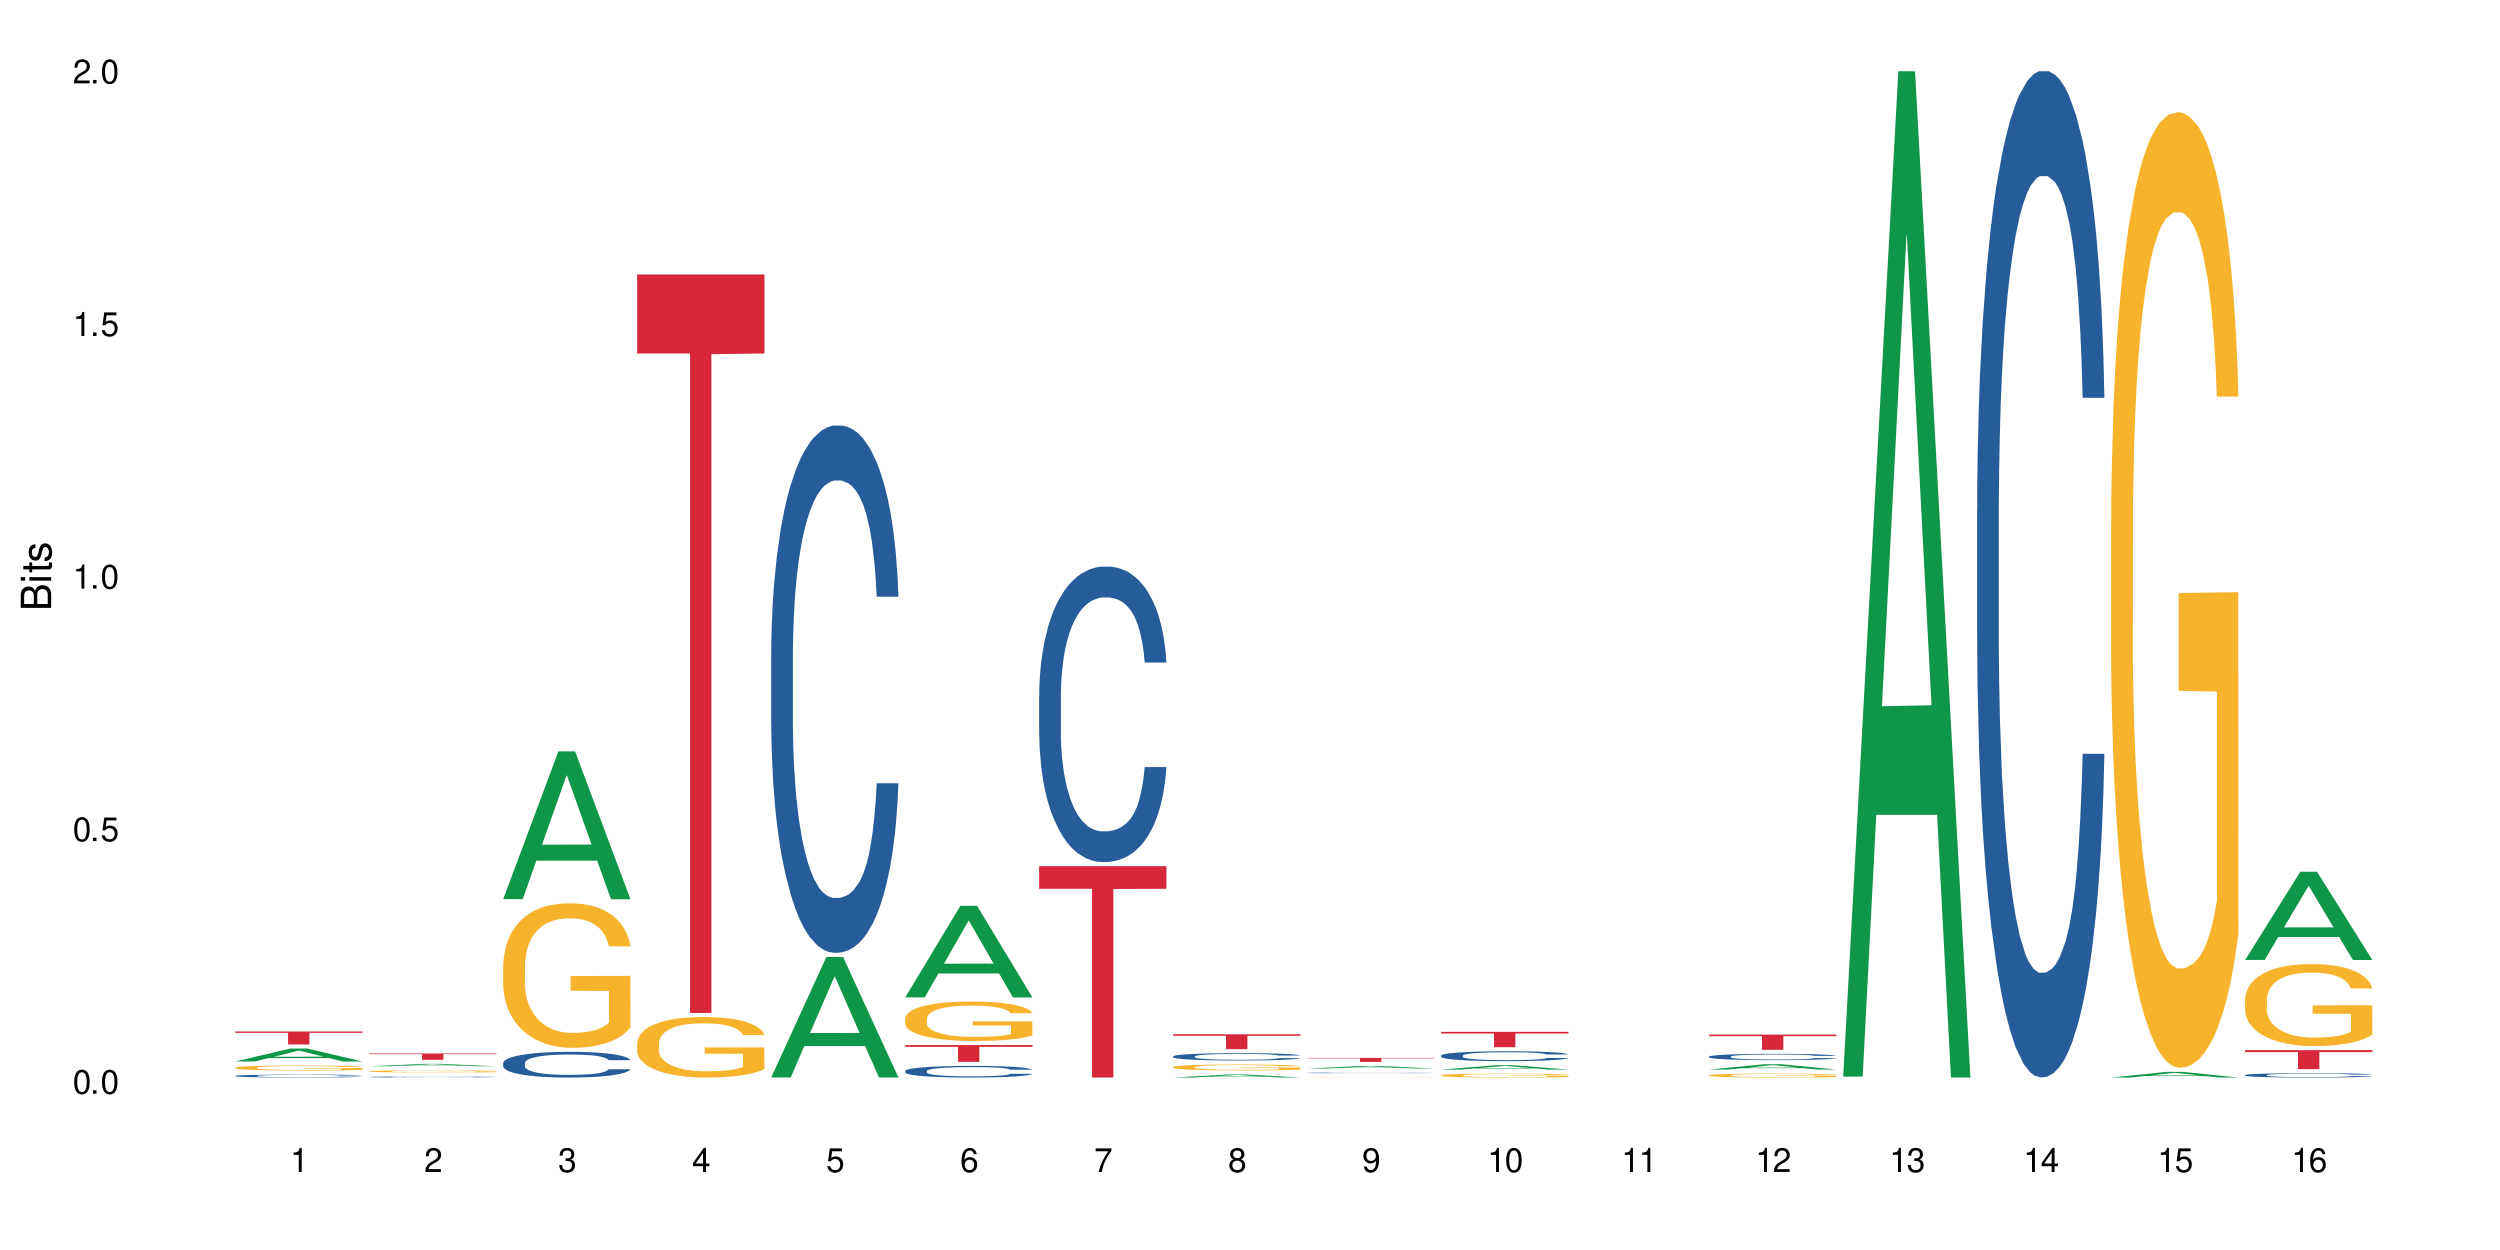 <?xml version="1.0" encoding="UTF-8"?>
<svg xmlns="http://www.w3.org/2000/svg" xmlns:xlink="http://www.w3.org/1999/xlink" width="720" height="360" viewBox="0 0 720 360">
<defs>
<g>
<g id="glyph-0-0">
</g>
<g id="glyph-0-1">
<path d="M 2.641 -6.938 C 2 -6.938 1.422 -6.656 1.078 -6.172 C 0.641 -5.562 0.406 -4.641 0.406 -3.359 C 0.406 -1.016 1.188 0.219 2.641 0.219 C 4.078 0.219 4.859 -1.016 4.859 -3.297 C 4.859 -4.641 4.656 -5.547 4.203 -6.172 C 3.844 -6.656 3.281 -6.938 2.641 -6.938 Z M 2.641 -6.188 C 3.547 -6.188 4 -5.25 4 -3.375 C 4 -1.406 3.562 -0.484 2.625 -0.484 C 1.734 -0.484 1.281 -1.438 1.281 -3.344 C 1.281 -5.25 1.734 -6.188 2.641 -6.188 Z M 2.641 -6.188 "/>
</g>
<g id="glyph-0-2">
<path d="M 1.828 -1 L 0.828 -1 L 0.828 0 L 1.828 0 Z M 1.828 -1 "/>
</g>
<g id="glyph-0-3">
<path d="M 4.562 -6.797 L 1.062 -6.797 L 0.547 -3.094 L 1.328 -3.094 C 1.719 -3.562 2.047 -3.734 2.578 -3.734 C 3.484 -3.734 4.062 -3.109 4.062 -2.094 C 4.062 -1.125 3.484 -0.531 2.578 -0.531 C 1.828 -0.531 1.375 -0.906 1.188 -1.672 L 0.328 -1.672 C 0.453 -1.109 0.547 -0.844 0.75 -0.594 C 1.125 -0.078 1.828 0.219 2.594 0.219 C 3.969 0.219 4.922 -0.781 4.922 -2.219 C 4.922 -3.562 4.031 -4.484 2.719 -4.484 C 2.25 -4.484 1.859 -4.359 1.469 -4.062 L 1.734 -5.969 L 4.562 -5.969 Z M 4.562 -6.797 "/>
</g>
<g id="glyph-0-4">
<path d="M 2.484 -4.938 L 2.484 0 L 3.328 0 L 3.328 -6.938 L 2.766 -6.938 C 2.469 -5.875 2.281 -5.734 0.984 -5.562 L 0.984 -4.938 Z M 2.484 -4.938 "/>
</g>
<g id="glyph-0-5">
<path d="M 4.859 -0.828 L 1.281 -0.828 C 1.359 -1.406 1.672 -1.781 2.5 -2.281 L 3.469 -2.828 C 4.406 -3.344 4.906 -4.062 4.906 -4.906 C 4.906 -5.484 4.672 -6.031 4.266 -6.406 C 3.859 -6.766 3.375 -6.938 2.719 -6.938 C 1.859 -6.938 1.219 -6.625 0.844 -6.031 C 0.609 -5.672 0.5 -5.234 0.484 -4.531 L 1.328 -4.531 C 1.359 -5.016 1.406 -5.281 1.531 -5.516 C 1.75 -5.938 2.188 -6.203 2.703 -6.203 C 3.469 -6.203 4.031 -5.641 4.031 -4.891 C 4.031 -4.344 3.719 -3.859 3.125 -3.516 L 2.234 -3 C 0.812 -2.172 0.406 -1.531 0.328 -0.016 L 4.859 -0.016 Z M 4.859 -0.828 "/>
</g>
<g id="glyph-0-6">
<path d="M 2.125 -3.188 L 2.578 -3.188 C 3.5 -3.188 3.984 -2.766 3.984 -1.922 C 3.984 -1.062 3.469 -0.531 2.594 -0.531 C 1.656 -0.531 1.203 -1 1.156 -2.016 L 0.312 -2.016 C 0.344 -1.453 0.438 -1.094 0.609 -0.781 C 0.953 -0.109 1.625 0.219 2.547 0.219 C 3.953 0.219 4.859 -0.625 4.859 -1.938 C 4.859 -2.828 4.516 -3.297 3.703 -3.594 C 4.344 -3.844 4.656 -4.328 4.656 -5.031 C 4.656 -6.219 3.875 -6.938 2.578 -6.938 C 1.203 -6.938 0.484 -6.172 0.453 -4.703 L 1.297 -4.703 C 1.312 -5.125 1.344 -5.359 1.453 -5.578 C 1.641 -5.969 2.062 -6.203 2.594 -6.203 C 3.344 -6.203 3.797 -5.75 3.797 -5 C 3.797 -4.516 3.609 -4.219 3.25 -4.047 C 3.016 -3.953 2.703 -3.922 2.125 -3.906 Z M 2.125 -3.188 "/>
</g>
<g id="glyph-0-7">
<path d="M 3.141 -1.672 L 3.141 0 L 3.984 0 L 3.984 -1.672 L 4.984 -1.672 L 4.984 -2.438 L 3.984 -2.438 L 3.984 -6.938 L 3.359 -6.938 L 0.266 -2.578 L 0.266 -1.672 Z M 3.141 -2.438 L 1 -2.438 L 3.141 -5.5 Z M 3.141 -2.438 "/>
</g>
<g id="glyph-0-8">
<path d="M 4.781 -5.125 C 4.609 -6.266 3.891 -6.938 2.844 -6.938 C 2.094 -6.938 1.422 -6.578 1.031 -5.953 C 0.594 -5.266 0.406 -4.422 0.406 -3.172 C 0.406 -2 0.578 -1.25 0.984 -0.641 C 1.359 -0.078 1.953 0.219 2.703 0.219 C 3.984 0.219 4.922 -0.75 4.922 -2.094 C 4.922 -3.375 4.062 -4.281 2.844 -4.281 C 2.172 -4.281 1.641 -4.031 1.281 -3.516 C 1.281 -5.234 1.828 -6.188 2.797 -6.188 C 3.391 -6.188 3.797 -5.797 3.938 -5.125 Z M 2.734 -3.531 C 3.547 -3.531 4.062 -2.953 4.062 -2.031 C 4.062 -1.156 3.484 -0.531 2.703 -0.531 C 1.922 -0.531 1.328 -1.188 1.328 -2.078 C 1.328 -2.938 1.906 -3.531 2.734 -3.531 Z M 2.734 -3.531 "/>
</g>
<g id="glyph-0-9">
<path d="M 4.984 -6.797 L 0.438 -6.797 L 0.438 -5.969 L 4.109 -5.969 C 2.5 -3.656 1.828 -2.234 1.328 0 L 2.219 0 C 2.594 -2.172 3.453 -4.047 4.984 -6.094 Z M 4.984 -6.797 "/>
</g>
<g id="glyph-0-10">
<path d="M 3.75 -3.656 C 4.469 -4.094 4.688 -4.438 4.688 -5.078 C 4.688 -6.172 3.844 -6.938 2.641 -6.938 C 1.438 -6.938 0.594 -6.172 0.594 -5.094 C 0.594 -4.438 0.812 -4.094 1.516 -3.656 C 0.734 -3.266 0.359 -2.703 0.359 -1.922 C 0.359 -0.656 1.281 0.219 2.641 0.219 C 3.984 0.219 4.922 -0.656 4.922 -1.922 C 4.922 -2.703 4.531 -3.266 3.75 -3.656 Z M 2.641 -6.188 C 3.359 -6.188 3.812 -5.75 3.812 -5.062 C 3.812 -4.406 3.344 -3.984 2.641 -3.984 C 1.922 -3.984 1.453 -4.406 1.453 -5.078 C 1.453 -5.75 1.922 -6.188 2.641 -6.188 Z M 2.641 -3.266 C 3.484 -3.266 4.062 -2.719 4.062 -1.906 C 4.062 -1.078 3.484 -0.531 2.625 -0.531 C 1.797 -0.531 1.219 -1.094 1.219 -1.906 C 1.219 -2.719 1.781 -3.266 2.641 -3.266 Z M 2.641 -3.266 "/>
</g>
<g id="glyph-0-11">
<path d="M 0.516 -1.578 C 0.672 -0.453 1.406 0.219 2.438 0.219 C 3.188 0.219 3.859 -0.141 4.266 -0.766 C 4.688 -1.453 4.891 -2.297 4.891 -3.547 C 4.891 -4.719 4.703 -5.453 4.312 -6.078 C 3.938 -6.641 3.344 -6.938 2.594 -6.938 C 1.297 -6.938 0.359 -5.969 0.359 -4.625 C 0.359 -3.344 1.234 -2.453 2.453 -2.453 C 3.094 -2.453 3.578 -2.672 4.016 -3.203 C 4 -1.484 3.469 -0.531 2.5 -0.531 C 1.906 -0.531 1.484 -0.906 1.359 -1.578 Z M 2.578 -6.203 C 3.375 -6.203 3.969 -5.531 3.969 -4.641 C 3.969 -3.797 3.391 -3.188 2.547 -3.188 C 1.734 -3.188 1.234 -3.766 1.234 -4.688 C 1.234 -5.562 1.797 -6.203 2.578 -6.203 Z M 2.578 -6.203 "/>
</g>
<g id="glyph-1-0">
</g>
<g id="glyph-1-1">
<path d="M 0 -0.953 L 0 -4.891 C 0 -5.719 -0.234 -6.344 -0.734 -6.797 C -1.188 -7.234 -1.812 -7.469 -2.5 -7.469 C -3.547 -7.469 -4.188 -7 -4.625 -5.875 C -4.984 -6.688 -5.625 -7.094 -6.531 -7.094 C -7.172 -7.094 -7.734 -6.859 -8.141 -6.391 C -8.562 -5.922 -8.75 -5.344 -8.75 -4.5 L -8.75 -0.953 Z M -4.984 -2.062 L -7.766 -2.062 L -7.766 -4.219 C -7.766 -4.844 -7.688 -5.203 -7.453 -5.5 C -7.219 -5.812 -6.859 -5.969 -6.375 -5.969 C -5.891 -5.969 -5.531 -5.812 -5.297 -5.5 C -5.062 -5.203 -4.984 -4.844 -4.984 -4.219 Z M -0.984 -2.062 L -4 -2.062 L -4 -4.781 C -4 -5.766 -3.438 -6.359 -2.484 -6.359 C -1.547 -6.359 -0.984 -5.766 -0.984 -4.781 Z M -0.984 -2.062 "/>
</g>
<g id="glyph-1-2">
<path d="M -6.281 -1.797 L -6.281 -0.797 L 0 -0.797 L 0 -1.797 Z M -8.75 -1.797 L -8.75 -0.797 L -7.484 -0.797 L -7.484 -1.797 Z M -8.75 -1.797 "/>
</g>
<g id="glyph-1-3">
<path d="M -6.281 -3.047 L -6.281 -2.016 L -8.016 -2.016 L -8.016 -1.016 L -6.281 -1.016 L -6.281 -0.172 L -5.469 -0.172 L -5.469 -1.016 L -0.719 -1.016 C -0.078 -1.016 0.281 -1.453 0.281 -2.234 C 0.281 -2.5 0.25 -2.719 0.188 -3.047 L -0.641 -3.047 C -0.609 -2.906 -0.594 -2.766 -0.594 -2.562 C -0.594 -2.141 -0.719 -2.016 -1.156 -2.016 L -5.469 -2.016 L -5.469 -3.047 Z M -6.281 -3.047 "/>
</g>
<g id="glyph-1-4">
<path d="M -4.531 -5.25 C -5.766 -5.25 -6.469 -4.422 -6.469 -2.969 C -6.469 -1.516 -5.719 -0.562 -4.547 -0.562 C -3.562 -0.562 -3.094 -1.062 -2.734 -2.562 L -2.516 -3.484 C -2.344 -4.188 -2.094 -4.469 -1.641 -4.469 C -1.047 -4.469 -0.641 -3.875 -0.641 -3 C -0.641 -2.453 -0.797 -2 -1.062 -1.75 C -1.25 -1.594 -1.422 -1.531 -1.875 -1.469 L -1.875 -0.406 C -0.422 -0.453 0.281 -1.266 0.281 -2.922 C 0.281 -4.5 -0.5 -5.516 -1.719 -5.516 C -2.656 -5.516 -3.172 -4.984 -3.469 -3.734 L -3.703 -2.766 C -3.891 -1.953 -4.156 -1.609 -4.594 -1.609 C -5.188 -1.609 -5.547 -2.125 -5.547 -2.938 C -5.547 -3.75 -5.203 -4.172 -4.531 -4.203 Z M -4.531 -5.25 "/>
</g>
</g>
</defs>
<rect x="-72" y="-36" width="864" height="432" fill="rgb(100%, 100%, 100%)" fill-opacity="1"/>
<path fill-rule="nonzero" fill="rgb(6.275%, 58.824%, 28.235%)" fill-opacity="1" d="M 67.73 305.711 L 67.77 305.707 L 83.633 301.969 L 88.449 301.969 L 104.391 305.711 L 98.789 305.711 L 94.797 304.734 L 77.289 304.734 L 73.371 305.711 L 67.73 305.711 L 78.973 304.332 L 93.191 304.328 L 86.102 302.578 L 86.023 302.574 L 85.945 302.586 L 78.934 304.328 L 78.973 304.332 Z M 67.73 305.711 "/>
<path fill-rule="nonzero" fill="rgb(14.51%, 36.078%, 60%)" fill-opacity="1" d="M 67.73 309.848 L 67.777 309.848 L 67.777 309.828 L 67.91 309.797 L 68.223 309.762 L 68.535 309.734 L 69.34 309.688 L 70.457 309.645 L 71.621 309.609 L 72.469 309.59 L 73.23 309.574 L 74.973 309.543 L 76.09 309.531 L 77.297 309.516 L 78.773 309.504 L 79.848 309.496 L 82.262 309.484 L 84.051 309.477 L 90.219 309.477 L 91.516 309.48 L 92.945 309.488 L 94.152 309.496 L 96.254 309.512 L 98.133 309.535 L 98.98 309.547 L 100.324 309.57 L 101.352 309.594 L 102.066 309.617 L 102.871 309.645 L 103.586 309.68 L 104.125 309.719 L 104.391 309.754 L 98.133 309.754 L 97.82 309.723 L 97.461 309.699 L 96.793 309.664 L 96.121 309.645 L 95.184 309.621 L 94.332 309.605 L 93.172 309.59 L 92.141 309.582 L 91.07 309.574 L 90.039 309.57 L 88.074 309.566 L 84.945 309.566 L 83.199 309.574 L 82.262 309.578 L 80.918 309.59 L 79.98 309.598 L 78.863 309.613 L 78.102 309.629 L 77.164 309.648 L 76.492 309.668 L 75.734 309.691 L 75.285 309.711 L 74.883 309.734 L 74.527 309.758 L 74.258 309.785 L 74.078 309.816 L 73.988 309.844 L 73.988 309.965 L 74.078 309.992 L 74.305 310.027 L 74.883 310.074 L 75.734 310.117 L 76.719 310.148 L 77.656 310.172 L 78.191 310.184 L 78.906 310.195 L 80.027 310.211 L 81.637 310.227 L 82.574 310.234 L 84.004 310.238 L 85.48 310.242 L 87.449 310.242 L 89.191 310.238 L 90.352 310.234 L 91.559 310.23 L 93.215 310.215 L 94.242 310.203 L 95.137 310.188 L 95.809 310.176 L 96.254 310.16 L 96.926 310.137 L 97.461 310.109 L 97.863 310.082 L 98.133 310.055 L 104.391 310.055 L 104.125 310.09 L 103.723 310.117 L 103.32 310.141 L 102.691 310.168 L 101.977 310.191 L 100.949 310.219 L 100.102 310.238 L 98.98 310.258 L 97.953 310.273 L 96.836 310.285 L 95.184 310.301 L 94.109 310.309 L 92.945 310.316 L 91.559 310.324 L 89.816 310.328 L 87.938 310.332 L 84.316 310.332 L 82.934 310.328 L 81.098 310.32 L 78.82 310.305 L 77.164 310.293 L 75.867 310.277 L 74.75 310.262 L 73.5 310.238 L 71.891 310.207 L 70.906 310.18 L 70.234 310.156 L 69.473 310.125 L 68.938 310.098 L 68.312 310.055 L 67.863 310 L 67.73 309.957 Z M 67.73 309.848 "/>
<path fill-rule="nonzero" fill="rgb(96.863%, 70.196%, 16.863%)" fill-opacity="1" d="M 67.73 307.492 L 67.777 307.488 L 67.777 307.465 L 67.953 307.406 L 68.402 307.324 L 68.984 307.258 L 69.609 307.203 L 70.012 307.176 L 70.684 307.137 L 71.262 307.109 L 72.738 307.051 L 74.617 306.996 L 75.645 306.973 L 76.809 306.949 L 78.461 306.922 L 79.223 306.914 L 81.547 306.895 L 84.184 306.879 L 87.09 306.875 L 88.43 306.879 L 90.266 306.883 L 92.77 306.898 L 94.199 306.91 L 95.316 306.922 L 96.477 306.941 L 97.91 306.969 L 99.25 307 L 100.324 307.031 L 101.395 307.07 L 102.289 307.109 L 103.051 307.156 L 103.723 307.211 L 104.125 307.258 L 104.391 307.305 L 98.176 307.305 L 97.82 307.258 L 97.418 307.223 L 96.746 307.18 L 96.074 307.148 L 95.406 307.121 L 94.152 307.09 L 93.082 307.066 L 91.738 307.051 L 90.441 307.039 L 88.969 307.031 L 88.074 307.027 L 85.703 307.027 L 83.559 307.035 L 82.305 307.047 L 81.41 307.059 L 80.16 307.078 L 79.398 307.094 L 78.953 307.102 L 77.613 307.145 L 76.719 307.18 L 76.227 307.207 L 75.602 307.246 L 75.152 307.281 L 74.66 307.332 L 74.391 307.371 L 74.035 307.461 L 73.988 307.695 L 74.125 307.746 L 74.391 307.801 L 74.75 307.848 L 75.285 307.898 L 75.824 307.934 L 76.762 307.984 L 77.566 308.02 L 78.191 308.043 L 79.398 308.078 L 79.891 308.09 L 81.055 308.113 L 82.262 308.133 L 83.738 308.148 L 84.855 308.156 L 86.641 308.16 L 88.922 308.16 L 91.605 308.152 L 93.305 308.145 L 94.465 308.133 L 95.227 308.125 L 96.164 308.109 L 96.836 308.098 L 97.461 308.082 L 98.223 308.059 L 98.223 307.746 L 87.18 307.746 L 87.18 307.598 L 104.348 307.598 L 104.391 308.109 L 103.453 308.145 L 102.289 308.18 L 101.172 308.207 L 100.012 308.227 L 98.355 308.254 L 97.016 308.27 L 94.957 308.285 L 93.082 308.297 L 91.113 308.305 L 89.371 308.309 L 87.312 308.312 L 85.48 308.309 L 83.512 308.301 L 81.949 308.289 L 80.516 308.277 L 79.086 308.262 L 77.297 308.234 L 76.137 308.211 L 74.93 308.184 L 73.723 308.148 L 72.648 308.113 L 71.934 308.086 L 71.219 308.055 L 70.457 308.016 L 69.742 307.973 L 69.207 307.93 L 68.715 307.887 L 68.355 307.844 L 68 307.781 L 67.82 307.734 L 67.73 307.695 Z M 67.73 307.492 "/>
<path fill-rule="nonzero" fill="rgb(83.922%, 15.686%, 22.353%)" fill-opacity="1" d="M 67.73 297.059 L 104.391 297.059 L 104.391 297.461 L 89.113 297.465 L 89.113 300.805 L 82.965 300.805 L 82.965 297.469 L 82.875 297.461 L 67.73 297.461 Z M 67.73 297.059 "/>
<path fill-rule="nonzero" fill="rgb(6.275%, 58.824%, 28.235%)" fill-opacity="1" d="M 106.32 307.09 L 106.359 307.09 L 122.223 306.391 L 127.039 306.391 L 142.98 307.09 L 137.383 307.09 L 133.387 306.906 L 115.879 306.906 L 111.961 307.09 L 106.32 307.09 L 117.562 306.832 L 131.781 306.832 L 124.691 306.504 L 124.535 306.504 L 117.523 306.832 L 117.562 306.832 Z M 106.32 307.09 "/>
<path fill-rule="nonzero" fill="rgb(14.51%, 36.078%, 60%)" fill-opacity="1" d="M 106.32 310.164 L 106.367 310.164 L 106.367 310.16 L 106.5 310.148 L 107.125 310.125 L 107.93 310.109 L 109.047 310.094 L 110.211 310.082 L 111.059 310.078 L 111.82 310.07 L 113.562 310.062 L 114.684 310.055 L 115.891 310.051 L 117.363 310.047 L 118.438 310.043 L 120.852 310.039 L 122.641 310.039 L 124.027 310.035 L 127.02 310.035 L 128.809 310.039 L 130.105 310.039 L 131.535 310.043 L 132.742 310.043 L 134.844 310.051 L 136.723 310.059 L 137.574 310.062 L 138.914 310.07 L 139.941 310.078 L 140.656 310.086 L 141.461 310.094 L 142.176 310.109 L 142.715 310.121 L 142.98 310.133 L 136.723 310.133 L 136.41 310.121 L 136.051 310.113 L 135.383 310.102 L 134.711 310.094 L 133.773 310.086 L 132.922 310.082 L 131.762 310.078 L 130.73 310.074 L 129.66 310.07 L 128.629 310.07 L 126.664 310.066 L 124.383 310.066 L 123.535 310.07 L 121.789 310.07 L 120.852 310.074 L 119.512 310.078 L 118.57 310.078 L 117.453 310.086 L 116.695 310.09 L 115.754 310.098 L 115.086 310.102 L 114.324 310.113 L 113.879 310.117 L 113.473 310.125 L 113.117 310.137 L 112.848 310.145 L 112.668 310.156 L 112.582 310.164 L 112.582 310.207 L 112.668 310.215 L 112.895 310.227 L 113.473 310.242 L 114.324 310.258 L 115.309 310.27 L 116.246 310.277 L 116.781 310.281 L 117.5 310.285 L 118.617 310.289 L 120.227 310.297 L 121.164 310.297 L 122.594 310.301 L 128.945 310.301 L 130.152 310.297 L 131.805 310.293 L 132.832 310.289 L 133.727 310.281 L 134.398 310.277 L 134.844 310.273 L 135.516 310.266 L 136.051 310.258 L 136.453 310.246 L 136.723 310.238 L 142.98 310.238 L 142.715 310.25 L 141.91 310.266 L 141.281 310.277 L 140.566 310.285 L 139.539 310.293 L 138.691 310.301 L 137.574 310.309 L 136.543 310.312 L 135.426 310.316 L 133.773 310.32 L 132.699 310.324 L 131.535 310.328 L 130.152 310.328 L 128.406 310.332 L 121.523 310.332 L 119.688 310.328 L 117.41 310.324 L 115.754 310.32 L 114.457 310.312 L 113.34 310.309 L 112.09 310.301 L 110.48 310.289 L 109.496 310.281 L 108.824 310.273 L 108.066 310.262 L 107.527 310.254 L 106.902 310.238 L 106.457 310.219 L 106.32 310.203 Z M 106.32 310.164 "/>
<path fill-rule="nonzero" fill="rgb(96.863%, 70.196%, 16.863%)" fill-opacity="1" d="M 106.32 308.52 L 106.367 308.52 L 106.367 308.508 L 106.543 308.48 L 106.992 308.445 L 107.574 308.418 L 108.199 308.395 L 108.602 308.383 L 109.273 308.367 L 109.852 308.355 L 111.328 308.328 L 113.207 308.305 L 114.234 308.293 L 115.398 308.285 L 117.051 308.273 L 117.812 308.27 L 120.137 308.262 L 122.773 308.254 L 127.02 308.254 L 128.855 308.258 L 131.359 308.262 L 132.789 308.27 L 133.906 308.273 L 135.07 308.281 L 136.5 308.293 L 137.84 308.305 L 139.988 308.336 L 140.879 308.355 L 141.641 308.375 L 142.312 308.398 L 142.715 308.418 L 142.98 308.438 L 136.77 308.438 L 136.41 308.418 L 136.008 308.402 L 135.336 308.383 L 134.668 308.371 L 133.996 308.359 L 132.742 308.344 L 131.672 308.336 L 130.328 308.328 L 129.031 308.324 L 127.559 308.32 L 124.293 308.32 L 122.148 308.324 L 120.895 308.328 L 120.004 308.332 L 118.75 308.34 L 117.988 308.348 L 117.543 308.352 L 116.203 308.367 L 115.309 308.387 L 114.816 308.395 L 114.191 308.414 L 113.742 308.43 L 113.25 308.449 L 112.984 308.469 L 112.625 308.508 L 112.582 308.609 L 112.715 308.629 L 112.984 308.652 L 113.34 308.672 L 113.879 308.695 L 114.414 308.711 L 115.352 308.734 L 116.156 308.746 L 116.781 308.758 L 117.988 308.773 L 118.48 308.777 L 119.645 308.789 L 120.852 308.797 L 122.328 308.801 L 123.445 308.805 L 125.234 308.809 L 127.512 308.809 L 130.195 308.805 L 131.895 308.801 L 133.059 308.797 L 133.816 308.793 L 134.754 308.785 L 135.426 308.781 L 136.051 308.773 L 136.812 308.766 L 136.812 308.629 L 125.77 308.629 L 125.77 308.566 L 142.938 308.566 L 142.98 308.785 L 142.043 308.801 L 140.879 308.816 L 139.762 308.828 L 138.602 308.836 L 136.945 308.848 L 135.605 308.855 L 133.547 308.863 L 131.672 308.867 L 129.703 308.871 L 127.961 308.871 L 125.902 308.875 L 124.07 308.871 L 122.102 308.867 L 120.539 308.863 L 119.109 308.859 L 117.676 308.852 L 115.891 308.84 L 114.727 308.828 L 112.312 308.805 L 111.238 308.789 L 110.523 308.777 L 109.809 308.762 L 109.047 308.746 L 108.332 308.727 L 107.797 308.711 L 107.305 308.688 L 106.945 308.672 L 106.59 308.645 L 106.41 308.625 L 106.32 308.605 Z M 106.32 308.52 "/>
<path fill-rule="nonzero" fill="rgb(83.922%, 15.686%, 22.353%)" fill-opacity="1" d="M 106.32 303.391 L 142.98 303.391 L 142.98 303.586 L 127.703 303.586 L 127.703 305.227 L 121.555 305.227 L 121.555 303.59 L 121.465 303.586 L 106.32 303.586 Z M 106.32 303.391 "/>
<path fill-rule="nonzero" fill="rgb(6.275%, 58.824%, 28.235%)" fill-opacity="1" d="M 144.91 258.945 L 144.949 258.902 L 160.812 216.406 L 165.633 216.406 L 181.574 258.984 L 175.973 258.984 L 171.977 247.871 L 154.469 247.871 L 150.551 258.945 L 144.91 258.945 L 156.152 243.273 L 170.371 243.23 L 163.281 223.363 L 163.203 223.32 L 163.125 223.441 L 156.113 243.23 L 156.152 243.273 Z M 144.91 258.945 "/>
<path fill-rule="nonzero" fill="rgb(14.51%, 36.078%, 60%)" fill-opacity="1" d="M 144.91 306.156 L 144.957 306.148 L 144.957 305.988 L 145.09 305.73 L 145.402 305.406 L 145.715 305.184 L 146.52 304.785 L 147.641 304.398 L 148.801 304.102 L 149.652 303.926 L 150.41 303.789 L 152.156 303.539 L 153.273 303.41 L 154.48 303.297 L 155.953 303.18 L 157.027 303.113 L 159.441 303.004 L 161.23 302.957 L 162.617 302.938 L 165.613 302.938 L 167.398 302.965 L 168.695 303 L 170.129 303.055 L 171.336 303.113 L 173.434 303.262 L 175.312 303.453 L 176.164 303.559 L 177.504 303.77 L 178.531 303.973 L 179.246 304.148 L 180.051 304.398 L 180.77 304.703 L 181.305 305.047 L 181.574 305.336 L 175.312 305.336 L 175 305.066 L 174.645 304.859 L 173.973 304.582 L 173.301 304.383 L 172.363 304.188 L 171.512 304.059 L 170.352 303.934 L 169.324 303.852 L 168.25 303.789 L 167.223 303.75 L 165.254 303.707 L 162.973 303.707 L 162.125 303.723 L 160.379 303.777 L 159.441 303.824 L 158.102 303.918 L 157.16 304.008 L 156.043 304.141 L 155.285 304.258 L 154.344 304.434 L 153.676 304.586 L 152.914 304.809 L 152.469 304.98 L 152.066 305.168 L 151.707 305.391 L 151.438 305.629 L 151.262 305.879 L 151.172 306.121 L 151.172 307.168 L 151.262 307.414 L 151.484 307.695 L 152.066 308.109 L 152.914 308.469 L 153.898 308.75 L 154.836 308.953 L 155.375 309.047 L 156.09 309.156 L 157.207 309.293 L 158.816 309.426 L 159.754 309.48 L 161.184 309.535 L 162.66 309.562 L 164.629 309.562 L 166.371 309.535 L 167.535 309.5 L 168.742 309.445 L 170.395 309.332 L 171.422 309.223 L 172.316 309.094 L 172.988 308.969 L 173.434 308.859 L 174.105 308.648 L 174.645 308.418 L 175.047 308.184 L 175.312 307.953 L 181.574 307.953 L 181.305 308.223 L 180.902 308.488 L 180.5 308.684 L 179.875 308.918 L 179.156 309.129 L 178.129 309.367 L 177.281 309.52 L 176.164 309.691 L 175.133 309.82 L 174.016 309.934 L 172.363 310.07 L 171.289 310.137 L 170.129 310.195 L 168.742 310.25 L 166.996 310.297 L 165.121 310.324 L 163.375 310.332 L 161.5 310.32 L 160.113 310.293 L 158.281 310.23 L 156 310.109 L 154.344 309.98 L 153.047 309.852 L 151.93 309.719 L 150.68 309.535 L 149.07 309.238 L 148.086 309.008 L 147.414 308.82 L 146.656 308.555 L 146.117 308.316 L 145.492 307.941 L 145.047 307.461 L 144.91 307.09 Z M 144.91 306.156 "/>
<path fill-rule="nonzero" fill="rgb(96.863%, 70.196%, 16.863%)" fill-opacity="1" d="M 144.91 277.977 L 144.957 277.938 L 144.957 277.18 L 145.137 275.469 L 145.582 273.109 L 146.164 271.172 L 146.789 269.652 L 147.191 268.852 L 147.863 267.711 L 148.445 266.875 L 149.918 265.164 L 151.797 263.57 L 152.824 262.883 L 153.988 262.238 L 155.641 261.516 L 156.402 261.25 L 158.727 260.641 L 161.363 260.262 L 164.27 260.148 L 165.613 260.184 L 167.445 260.336 L 169.949 260.754 L 171.379 261.137 L 172.496 261.516 L 173.66 262.012 L 175.09 262.77 L 176.43 263.684 L 177.504 264.594 L 178.578 265.734 L 179.473 266.953 L 180.23 268.281 L 180.902 269.879 L 181.305 271.211 L 181.574 272.539 L 175.359 272.539 L 175 271.211 L 174.598 270.184 L 173.926 268.93 L 173.258 268.016 L 172.586 267.293 L 171.336 266.305 L 170.262 265.699 L 168.922 265.164 L 167.625 264.824 L 166.148 264.594 L 165.254 264.52 L 162.883 264.52 L 160.738 264.785 L 159.488 265.09 L 158.594 265.395 L 157.34 265.965 L 156.582 266.422 L 156.133 266.723 L 154.793 267.902 L 153.898 268.969 L 153.406 269.688 L 152.781 270.828 L 152.332 271.855 L 151.84 273.375 L 151.574 274.516 L 151.215 277.102 L 151.172 283.945 L 151.305 285.391 L 151.574 286.949 L 151.93 288.316 L 152.469 289.762 L 153.004 290.863 L 153.941 292.348 L 154.746 293.336 L 155.375 293.98 L 156.582 295.008 L 157.07 295.352 L 158.234 296.035 L 159.441 296.566 L 160.918 297.023 L 162.035 297.25 L 163.824 297.441 L 166.102 297.441 L 168.785 297.211 L 170.484 296.91 L 171.648 296.605 L 172.406 296.34 L 173.348 295.922 L 174.016 295.539 L 174.645 295.121 L 175.402 294.477 L 175.402 285.391 L 164.359 285.352 L 164.359 281.094 L 181.527 281.055 L 181.574 295.922 L 180.633 296.945 L 179.473 297.934 L 178.352 298.695 L 177.191 299.34 L 175.535 300.062 L 174.195 300.52 L 172.141 301.051 L 170.262 301.395 L 168.293 301.621 L 166.551 301.734 L 164.492 301.773 L 162.66 301.699 L 160.695 301.469 L 159.129 301.168 L 157.699 300.785 L 156.266 300.293 L 154.48 299.492 L 153.316 298.848 L 152.109 298.047 L 150.902 297.098 L 149.828 296.07 L 149.113 295.273 L 148.398 294.359 L 147.641 293.223 L 146.922 291.93 L 146.387 290.75 L 145.895 289.418 L 145.539 288.164 L 145.18 286.453 L 145 285.086 L 144.91 283.906 Z M 144.91 277.977 "/>
<path fill-rule="nonzero" fill="rgb(96.863%, 70.196%, 16.863%)" fill-opacity="1" d="M 183.5 300.367 L 183.547 300.352 L 183.547 300.031 L 183.727 299.316 L 184.172 298.328 L 184.754 297.516 L 185.379 296.879 L 185.781 296.547 L 186.453 296.066 L 187.035 295.719 L 188.508 295 L 190.387 294.332 L 191.414 294.047 L 192.578 293.773 L 194.23 293.473 L 194.992 293.359 L 197.316 293.105 L 199.953 292.949 L 202.859 292.898 L 204.203 292.914 L 206.035 292.98 L 208.539 293.156 L 209.969 293.312 L 211.086 293.473 L 212.25 293.68 L 213.68 294 L 215.02 294.379 L 216.094 294.762 L 217.168 295.238 L 218.062 295.75 L 218.82 296.305 L 219.492 296.977 L 219.895 297.531 L 220.164 298.09 L 213.949 298.09 L 213.59 297.531 L 213.188 297.102 L 212.52 296.578 L 211.848 296.195 L 211.176 295.895 L 209.926 295.48 L 208.852 295.223 L 207.512 295 L 206.215 294.859 L 204.738 294.762 L 203.844 294.73 L 201.477 294.73 L 199.328 294.844 L 198.078 294.969 L 197.184 295.098 L 195.93 295.336 L 195.172 295.527 L 194.723 295.652 L 193.383 296.148 L 192.488 296.594 L 191.996 296.895 L 191.371 297.375 L 190.922 297.805 L 190.434 298.441 L 190.164 298.918 L 189.805 300 L 189.762 302.867 L 189.895 303.473 L 190.164 304.125 L 190.52 304.695 L 191.059 305.301 L 191.594 305.762 L 192.531 306.383 L 193.336 306.797 L 193.965 307.07 L 195.172 307.5 L 195.664 307.641 L 196.824 307.93 L 198.031 308.152 L 199.508 308.344 L 200.625 308.438 L 202.414 308.516 L 204.695 308.516 L 207.375 308.422 L 209.074 308.293 L 210.238 308.168 L 210.996 308.055 L 211.938 307.879 L 212.605 307.723 L 213.234 307.547 L 213.992 307.277 L 213.992 303.473 L 202.949 303.453 L 202.949 301.672 L 220.117 301.656 L 220.164 307.879 L 219.223 308.312 L 218.062 308.723 L 216.945 309.043 L 215.781 309.312 L 214.129 309.617 L 212.785 309.809 L 210.73 310.031 L 208.852 310.172 L 206.883 310.27 L 205.141 310.316 L 203.086 310.332 L 201.25 310.301 L 199.285 310.203 L 197.719 310.078 L 196.289 309.918 L 194.859 309.711 L 193.07 309.379 L 191.906 309.105 L 190.699 308.773 L 189.492 308.375 L 188.418 307.945 L 187.703 307.609 L 186.988 307.227 L 186.23 306.75 L 185.516 306.211 L 184.977 305.715 L 184.484 305.16 L 184.129 304.633 L 183.77 303.918 L 183.59 303.344 L 183.5 302.852 Z M 183.5 300.367 "/>
<path fill-rule="nonzero" fill="rgb(83.922%, 15.686%, 22.353%)" fill-opacity="1" d="M 183.5 79.039 L 220.164 79.039 L 220.164 101.805 L 204.883 102.004 L 204.883 291.734 L 198.738 291.734 L 198.738 102.203 L 198.648 101.805 L 183.5 101.805 Z M 183.5 79.039 "/>
<path fill-rule="nonzero" fill="rgb(6.275%, 58.824%, 28.235%)" fill-opacity="1" d="M 222.094 310.301 L 222.133 310.266 L 237.996 275.602 L 242.812 275.602 L 258.754 310.332 L 253.152 310.332 L 249.156 301.266 L 231.648 301.266 L 227.73 310.301 L 222.094 310.301 L 233.332 297.516 L 247.551 297.484 L 240.461 281.277 L 240.383 281.242 L 240.305 281.34 L 233.293 297.484 L 233.332 297.516 Z M 222.094 310.301 "/>
<path fill-rule="nonzero" fill="rgb(14.51%, 36.078%, 60%)" fill-opacity="1" d="M 222.094 188.652 L 222.137 188.516 L 222.137 185.184 L 222.27 179.91 L 222.586 173.246 L 222.898 168.664 L 223.703 160.477 L 224.82 152.562 L 225.98 146.457 L 226.832 142.848 L 227.59 140.07 L 229.336 134.934 L 230.453 132.297 L 231.66 129.938 L 233.137 127.578 L 234.207 126.188 L 236.621 123.969 L 238.41 122.996 L 239.797 122.578 L 242.793 122.578 L 244.582 123.137 L 245.879 123.828 L 247.309 124.941 L 248.516 126.188 L 250.617 129.242 L 252.492 133.129 L 253.344 135.352 L 254.684 139.652 L 255.715 143.816 L 256.43 147.426 L 257.234 152.562 L 257.949 158.809 L 258.484 165.887 L 258.754 171.859 L 252.492 171.859 L 252.18 166.305 L 251.824 162 L 251.152 156.312 L 250.48 152.285 L 249.543 148.258 L 248.695 145.621 L 247.531 142.984 L 246.504 141.32 L 245.43 140.07 L 244.402 139.238 L 242.434 138.402 L 240.156 138.402 L 239.305 138.684 L 237.562 139.793 L 236.621 140.766 L 235.281 142.707 L 234.344 144.512 L 233.227 147.289 L 232.465 149.648 L 231.527 153.258 L 230.855 156.449 L 230.094 161.031 L 229.648 164.5 L 229.246 168.387 L 228.887 172.969 L 228.621 177.828 L 228.441 182.961 L 228.352 187.961 L 228.352 209.477 L 228.441 214.473 L 228.664 220.301 L 229.246 228.77 L 230.094 236.125 L 231.078 241.957 L 232.016 246.121 L 232.555 248.062 L 233.27 250.285 L 234.387 253.062 L 235.996 255.836 L 236.934 256.949 L 238.367 258.059 L 239.84 258.613 L 241.809 258.613 L 243.551 258.059 L 244.715 257.363 L 245.922 256.254 L 247.574 253.895 L 248.605 251.672 L 249.5 249.035 L 250.168 246.398 L 250.617 244.176 L 251.285 239.875 L 251.824 235.156 L 252.227 230.297 L 252.492 225.578 L 258.754 225.578 L 258.484 231.129 L 258.082 236.543 L 257.68 240.57 L 257.055 245.426 L 256.34 249.73 L 255.309 254.59 L 254.461 257.781 L 253.344 261.25 L 252.316 263.891 L 251.199 266.25 L 249.543 269.023 L 248.469 270.414 L 247.309 271.66 L 245.922 272.773 L 244.18 273.746 L 242.301 274.301 L 240.559 274.438 L 238.68 274.16 L 237.293 273.605 L 235.461 272.355 L 233.18 269.859 L 231.527 267.219 L 230.23 264.582 L 229.113 261.805 L 227.859 258.059 L 226.25 251.949 L 225.266 247.23 L 224.598 243.344 L 223.836 237.93 L 223.301 233.074 L 222.672 225.301 L 222.227 215.445 L 222.094 207.809 Z M 222.094 188.652 "/>
<path fill-rule="nonzero" fill="rgb(6.275%, 58.824%, 28.235%)" fill-opacity="1" d="M 260.684 287.254 L 260.723 287.23 L 276.586 260.879 L 281.402 260.879 L 297.344 287.277 L 291.742 287.277 L 287.746 280.387 L 270.238 280.387 L 266.324 287.254 L 260.684 287.254 L 271.922 277.535 L 286.141 277.512 L 279.051 265.191 L 278.973 265.168 L 278.895 265.242 L 271.883 277.512 L 271.922 277.535 Z M 260.684 287.254 "/>
<path fill-rule="nonzero" fill="rgb(14.51%, 36.078%, 60%)" fill-opacity="1" d="M 260.684 308.441 L 260.727 308.438 L 260.727 308.367 L 260.863 308.25 L 261.176 308.102 L 261.488 308 L 262.293 307.82 L 263.41 307.648 L 264.57 307.512 L 265.422 307.434 L 266.184 307.371 L 267.926 307.258 L 269.043 307.199 L 270.25 307.148 L 271.727 307.098 L 272.797 307.066 L 275.211 307.016 L 277 306.996 L 278.387 306.984 L 281.383 306.984 L 283.172 306.996 L 284.469 307.012 L 285.898 307.039 L 287.105 307.066 L 289.207 307.133 L 291.086 307.219 L 291.934 307.266 L 293.273 307.363 L 294.305 307.453 L 295.02 307.535 L 295.824 307.648 L 296.539 307.785 L 297.074 307.941 L 297.344 308.07 L 291.086 308.07 L 290.77 307.949 L 290.414 307.855 L 289.742 307.73 L 289.074 307.641 L 288.133 307.551 L 287.285 307.492 L 286.121 307.434 L 285.094 307.398 L 284.02 307.371 L 282.992 307.352 L 281.023 307.336 L 278.746 307.336 L 277.895 307.34 L 276.152 307.363 L 275.211 307.387 L 273.871 307.43 L 272.934 307.469 L 271.816 307.531 L 271.055 307.582 L 270.117 307.66 L 269.445 307.73 L 268.684 307.832 L 268.238 307.91 L 267.836 307.996 L 267.477 308.098 L 267.211 308.203 L 267.031 308.316 L 266.941 308.426 L 266.941 308.902 L 267.031 309.012 L 267.254 309.141 L 267.836 309.324 L 268.684 309.488 L 269.668 309.617 L 270.609 309.707 L 271.145 309.75 L 271.859 309.801 L 272.977 309.863 L 274.586 309.922 L 275.527 309.945 L 276.957 309.973 L 278.434 309.984 L 280.398 309.984 L 282.141 309.973 L 283.305 309.957 L 284.512 309.934 L 286.168 309.879 L 287.195 309.832 L 288.09 309.773 L 288.758 309.715 L 289.207 309.664 L 289.879 309.57 L 290.414 309.465 L 290.816 309.359 L 291.086 309.254 L 297.344 309.254 L 297.074 309.379 L 296.672 309.496 L 296.27 309.586 L 295.645 309.691 L 294.93 309.789 L 293.902 309.895 L 293.051 309.965 L 291.934 310.043 L 290.906 310.102 L 289.789 310.152 L 288.133 310.215 L 287.059 310.242 L 285.898 310.27 L 284.512 310.297 L 282.77 310.316 L 280.891 310.328 L 279.148 310.332 L 277.27 310.328 L 275.883 310.312 L 274.051 310.285 L 271.77 310.23 L 270.117 310.172 L 268.82 310.117 L 267.703 310.055 L 266.449 309.973 L 264.84 309.836 L 263.855 309.734 L 263.188 309.648 L 262.426 309.527 L 261.891 309.422 L 261.266 309.25 L 260.816 309.031 L 260.684 308.863 Z M 260.684 308.441 "/>
<path fill-rule="nonzero" fill="rgb(96.863%, 70.196%, 16.863%)" fill-opacity="1" d="M 260.684 293.309 L 260.727 293.301 L 260.727 293.094 L 260.906 292.625 L 261.352 291.98 L 261.934 291.453 L 262.559 291.039 L 262.961 290.82 L 263.633 290.508 L 264.215 290.281 L 265.691 289.812 L 267.566 289.375 L 268.598 289.191 L 269.758 289.012 L 271.414 288.816 L 272.172 288.742 L 274.496 288.578 L 277.137 288.473 L 280.043 288.441 L 281.383 288.453 L 283.215 288.496 L 285.719 288.609 L 287.148 288.711 L 288.27 288.816 L 289.43 288.949 L 290.859 289.16 L 292.203 289.406 L 293.273 289.656 L 294.348 289.969 L 295.242 290.301 L 296.004 290.664 L 296.672 291.098 L 297.074 291.461 L 297.344 291.824 L 291.129 291.824 L 290.77 291.461 L 290.367 291.184 L 289.699 290.84 L 289.027 290.59 L 288.355 290.395 L 287.105 290.125 L 286.031 289.957 L 284.691 289.812 L 283.395 289.719 L 281.918 289.656 L 281.023 289.637 L 278.656 289.637 L 276.508 289.707 L 275.258 289.793 L 274.363 289.875 L 273.113 290.031 L 272.352 290.156 L 271.906 290.238 L 270.562 290.559 L 269.668 290.852 L 269.176 291.047 L 268.551 291.359 L 268.105 291.641 L 267.613 292.055 L 267.344 292.367 L 266.988 293.07 L 266.941 294.941 L 267.074 295.336 L 267.344 295.762 L 267.703 296.133 L 268.238 296.527 L 268.773 296.828 L 269.715 297.234 L 270.52 297.504 L 271.145 297.68 L 272.352 297.961 L 272.844 298.055 L 274.004 298.242 L 275.211 298.387 L 276.688 298.512 L 277.805 298.574 L 279.594 298.625 L 281.875 298.625 L 284.559 298.562 L 286.254 298.48 L 287.418 298.395 L 288.18 298.324 L 289.117 298.211 L 289.789 298.105 L 290.414 297.992 L 291.172 297.816 L 291.172 295.336 L 280.129 295.324 L 280.129 294.16 L 297.297 294.152 L 297.344 298.211 L 296.406 298.488 L 295.242 298.758 L 294.125 298.969 L 292.961 299.145 L 291.309 299.34 L 289.965 299.465 L 287.91 299.609 L 286.031 299.703 L 284.066 299.766 L 282.32 299.797 L 280.266 299.809 L 278.434 299.785 L 276.465 299.727 L 274.898 299.641 L 273.469 299.539 L 272.039 299.402 L 270.25 299.184 L 269.086 299.008 L 267.879 298.789 L 266.672 298.531 L 265.602 298.25 L 264.887 298.031 L 264.168 297.785 L 263.41 297.473 L 262.695 297.121 L 262.156 296.797 L 261.668 296.434 L 261.309 296.094 L 260.949 295.625 L 260.773 295.25 L 260.684 294.93 Z M 260.684 293.309 "/>
<path fill-rule="nonzero" fill="rgb(83.922%, 15.686%, 22.353%)" fill-opacity="1" d="M 260.684 300.973 L 297.344 300.973 L 297.344 301.492 L 282.062 301.496 L 282.062 305.82 L 275.918 305.82 L 275.918 301.5 L 275.828 301.492 L 260.684 301.492 Z M 260.684 300.973 "/>
<path fill-rule="nonzero" fill="rgb(14.51%, 36.078%, 60%)" fill-opacity="1" d="M 299.273 200.223 L 299.316 200.145 L 299.316 198.277 L 299.453 195.324 L 299.766 191.59 L 300.078 189.023 L 300.883 184.434 L 302 180 L 303.164 176.578 L 304.012 174.559 L 304.773 173 L 306.516 170.125 L 307.633 168.645 L 308.84 167.324 L 310.316 166 L 311.391 165.223 L 313.805 163.98 L 315.59 163.434 L 316.977 163.203 L 319.973 163.203 L 321.762 163.512 L 323.059 163.902 L 324.488 164.523 L 325.695 165.223 L 327.797 166.934 L 329.676 169.113 L 330.523 170.355 L 331.867 172.77 L 332.895 175.102 L 333.609 177.125 L 334.414 180 L 335.129 183.5 L 335.664 187.469 L 335.934 190.812 L 329.676 190.812 L 329.363 187.703 L 329.004 185.289 L 328.332 182.102 L 327.664 179.848 L 326.723 177.59 L 325.875 176.113 L 324.711 174.633 L 323.684 173.703 L 322.609 173 L 321.582 172.535 L 319.613 172.066 L 317.336 172.066 L 316.484 172.223 L 314.742 172.848 L 313.805 173.391 L 312.461 174.48 L 311.523 175.488 L 310.406 177.047 L 309.645 178.367 L 308.707 180.391 L 308.035 182.18 L 307.277 184.746 L 306.828 186.691 L 306.426 188.867 L 306.07 191.434 L 305.801 194.156 L 305.621 197.035 L 305.531 199.836 L 305.531 211.891 L 305.621 214.691 L 305.844 217.957 L 306.426 222.703 L 307.277 226.824 L 308.258 230.09 L 309.199 232.426 L 309.734 233.512 L 310.449 234.758 L 311.566 236.312 L 313.176 237.867 L 314.117 238.492 L 315.547 239.113 L 317.023 239.426 L 318.988 239.426 L 320.734 239.113 L 321.895 238.723 L 323.102 238.102 L 324.758 236.781 L 325.785 235.535 L 326.68 234.059 L 327.352 232.578 L 327.797 231.336 L 328.469 228.926 L 329.004 226.281 L 329.406 223.559 L 329.676 220.914 L 335.934 220.914 L 335.664 224.023 L 335.262 227.059 L 334.859 229.312 L 334.234 232.035 L 333.52 234.445 L 332.492 237.168 L 331.641 238.957 L 330.523 240.902 L 329.496 242.379 L 328.379 243.703 L 326.723 245.258 L 325.652 246.035 L 324.488 246.734 L 323.102 247.355 L 321.359 247.902 L 319.48 248.211 L 317.738 248.289 L 315.859 248.137 L 314.473 247.824 L 312.641 247.125 L 310.359 245.723 L 308.707 244.246 L 307.41 242.77 L 306.293 241.211 L 305.039 239.113 L 303.43 235.691 L 302.445 233.047 L 301.777 230.867 L 301.016 227.836 L 300.48 225.113 L 299.855 220.758 L 299.406 215.234 L 299.273 210.957 Z M 299.273 200.223 "/>
<path fill-rule="nonzero" fill="rgb(83.922%, 15.686%, 22.353%)" fill-opacity="1" d="M 299.273 249.453 L 335.934 249.453 L 335.934 255.973 L 320.656 256.027 L 320.656 310.332 L 314.508 310.332 L 314.508 256.086 L 314.418 255.973 L 299.273 255.973 Z M 299.273 249.453 "/>
<path fill-rule="nonzero" fill="rgb(6.275%, 58.824%, 28.235%)" fill-opacity="1" d="M 337.863 310.332 L 337.902 310.332 L 353.766 309.449 L 358.582 309.449 L 374.523 310.332 L 368.922 310.332 L 364.93 310.102 L 347.422 310.102 L 343.504 310.332 L 337.863 310.332 L 349.105 310.008 L 363.32 310.008 L 356.234 309.594 L 356.156 309.594 L 356.074 309.598 L 349.066 310.008 L 349.105 310.008 Z M 337.863 310.332 "/>
<path fill-rule="nonzero" fill="rgb(14.51%, 36.078%, 60%)" fill-opacity="1" d="M 337.863 304.23 L 337.906 304.23 L 337.906 304.184 L 338.043 304.109 L 338.355 304.02 L 338.668 303.953 L 339.473 303.84 L 340.59 303.73 L 341.754 303.645 L 342.602 303.598 L 343.363 303.559 L 345.105 303.488 L 346.223 303.449 L 347.43 303.418 L 348.906 303.383 L 349.98 303.363 L 352.395 303.336 L 354.184 303.32 L 355.566 303.316 L 358.562 303.316 L 360.352 303.324 L 361.648 303.332 L 363.078 303.348 L 364.285 303.363 L 366.387 303.406 L 368.266 303.461 L 369.113 303.492 L 370.457 303.551 L 371.484 303.609 L 372.199 303.66 L 373.004 303.73 L 373.719 303.816 L 374.254 303.918 L 374.523 304 L 368.266 304 L 367.953 303.922 L 367.594 303.863 L 366.922 303.785 L 366.254 303.727 L 365.312 303.672 L 364.465 303.637 L 363.301 303.598 L 362.273 303.574 L 361.199 303.559 L 360.172 303.547 L 358.207 303.535 L 355.926 303.535 L 355.074 303.539 L 353.332 303.555 L 352.395 303.566 L 351.051 303.594 L 350.113 303.621 L 348.996 303.656 L 348.234 303.691 L 347.297 303.742 L 346.625 303.785 L 345.867 303.848 L 345.418 303.898 L 345.016 303.949 L 344.66 304.016 L 344.391 304.082 L 344.211 304.152 L 344.121 304.223 L 344.121 304.52 L 344.211 304.59 L 344.434 304.672 L 345.016 304.789 L 345.867 304.891 L 346.848 304.973 L 347.789 305.031 L 348.324 305.059 L 349.039 305.09 L 350.156 305.125 L 351.766 305.164 L 352.707 305.18 L 354.137 305.195 L 355.613 305.203 L 357.578 305.203 L 359.324 305.195 L 360.484 305.188 L 361.691 305.172 L 363.348 305.137 L 364.375 305.109 L 365.27 305.07 L 365.941 305.035 L 366.387 305.004 L 367.059 304.945 L 367.594 304.879 L 367.996 304.812 L 368.266 304.746 L 374.523 304.746 L 374.254 304.82 L 373.852 304.898 L 373.449 304.953 L 372.824 305.02 L 372.109 305.082 L 371.082 305.148 L 370.23 305.191 L 369.113 305.242 L 368.086 305.277 L 366.969 305.309 L 365.312 305.348 L 364.242 305.367 L 363.078 305.387 L 361.691 305.402 L 359.949 305.414 L 358.07 305.422 L 356.328 305.422 L 354.449 305.418 L 353.062 305.41 L 351.23 305.395 L 348.949 305.359 L 347.297 305.324 L 346 305.285 L 344.883 305.25 L 343.629 305.195 L 342.02 305.109 L 341.039 305.047 L 340.367 304.992 L 339.605 304.918 L 339.07 304.848 L 338.445 304.742 L 337.996 304.605 L 337.863 304.5 Z M 337.863 304.23 "/>
<path fill-rule="nonzero" fill="rgb(96.863%, 70.196%, 16.863%)" fill-opacity="1" d="M 337.863 307.316 L 337.906 307.312 L 337.906 307.281 L 338.086 307.215 L 338.535 307.117 L 339.113 307.039 L 339.742 306.977 L 340.145 306.941 L 340.812 306.895 L 341.395 306.863 L 342.871 306.793 L 344.75 306.727 L 345.777 306.699 L 346.938 306.672 L 348.594 306.645 L 349.352 306.633 L 351.68 306.609 L 354.316 306.594 L 357.223 306.586 L 358.562 306.59 L 360.395 306.594 L 362.898 306.613 L 364.332 306.629 L 365.449 306.645 L 366.609 306.664 L 368.043 306.695 L 369.383 306.73 L 370.457 306.77 L 371.527 306.816 L 372.422 306.867 L 373.184 306.918 L 373.852 306.984 L 374.254 307.039 L 374.523 307.094 L 368.309 307.094 L 367.953 307.039 L 367.551 306.996 L 366.879 306.945 L 366.207 306.91 L 365.539 306.879 L 364.285 306.84 L 363.211 306.812 L 361.871 306.793 L 360.574 306.777 L 359.102 306.77 L 358.207 306.766 L 355.836 306.766 L 353.691 306.777 L 352.438 306.789 L 351.543 306.801 L 350.293 306.824 L 349.531 306.844 L 349.086 306.855 L 347.742 306.902 L 346.848 306.949 L 346.359 306.977 L 345.73 307.023 L 345.285 307.066 L 344.793 307.129 L 344.523 307.176 L 344.168 307.281 L 344.121 307.559 L 344.258 307.617 L 344.523 307.684 L 344.883 307.738 L 345.418 307.797 L 345.957 307.84 L 346.895 307.902 L 347.699 307.941 L 348.324 307.969 L 349.531 308.012 L 350.023 308.023 L 351.188 308.051 L 352.395 308.074 L 353.867 308.094 L 354.988 308.102 L 356.773 308.109 L 359.055 308.109 L 361.738 308.102 L 363.438 308.09 L 364.598 308.074 L 365.359 308.066 L 366.297 308.047 L 366.969 308.031 L 367.594 308.016 L 368.355 307.988 L 368.355 307.617 L 357.312 307.617 L 357.312 307.441 L 374.48 307.441 L 374.523 308.047 L 373.586 308.09 L 372.422 308.129 L 371.305 308.16 L 370.145 308.188 L 368.488 308.219 L 367.148 308.234 L 365.09 308.258 L 363.211 308.273 L 361.246 308.281 L 359.504 308.285 L 355.613 308.285 L 353.645 308.273 L 352.082 308.262 L 350.648 308.246 L 349.219 308.227 L 347.43 308.195 L 346.27 308.168 L 345.062 308.137 L 343.855 308.098 L 342.781 308.055 L 342.066 308.023 L 341.352 307.984 L 340.59 307.938 L 339.875 307.887 L 339.34 307.836 L 338.848 307.781 L 338.488 307.73 L 338.133 307.66 L 337.953 307.605 L 337.863 307.559 Z M 337.863 307.316 "/>
<path fill-rule="nonzero" fill="rgb(83.922%, 15.686%, 22.353%)" fill-opacity="1" d="M 337.863 297.859 L 374.523 297.859 L 374.523 298.32 L 359.246 298.324 L 359.246 302.152 L 353.098 302.152 L 353.098 298.328 L 353.008 298.32 L 337.863 298.32 Z M 337.863 297.859 "/>
<path fill-rule="nonzero" fill="rgb(6.275%, 58.824%, 28.235%)" fill-opacity="1" d="M 376.453 307.738 L 376.492 307.738 L 392.355 306.992 L 397.172 306.992 L 413.113 307.738 L 407.512 307.738 L 403.52 307.543 L 386.012 307.543 L 382.094 307.738 L 376.453 307.738 L 387.695 307.465 L 401.914 307.461 L 394.824 307.113 L 394.668 307.113 L 387.656 307.461 L 387.695 307.465 Z M 376.453 307.738 "/>
<path fill-rule="nonzero" fill="rgb(14.51%, 36.078%, 60%)" fill-opacity="1" d="M 376.453 308.992 L 376.5 308.988 L 376.5 308.984 L 376.633 308.98 L 376.945 308.969 L 377.258 308.965 L 378.062 308.953 L 379.18 308.941 L 380.344 308.934 L 381.191 308.93 L 381.953 308.926 L 383.695 308.918 L 384.812 308.914 L 386.02 308.914 L 387.496 308.91 L 388.57 308.906 L 390.984 308.906 L 392.773 308.902 L 398.941 308.902 L 400.238 308.906 L 402.875 308.906 L 404.977 308.91 L 406.855 308.918 L 407.703 308.918 L 409.047 308.926 L 410.074 308.93 L 410.789 308.938 L 411.594 308.941 L 412.309 308.949 L 412.848 308.961 L 413.113 308.969 L 406.855 308.969 L 406.543 308.961 L 406.184 308.953 L 405.516 308.949 L 404.844 308.941 L 403.906 308.938 L 403.055 308.934 L 401.891 308.93 L 400.863 308.926 L 398.762 308.926 L 396.797 308.922 L 394.516 308.922 L 393.668 308.926 L 390.984 308.926 L 389.641 308.93 L 388.703 308.934 L 387.586 308.934 L 386.824 308.938 L 385.887 308.945 L 385.215 308.949 L 384.457 308.953 L 384.008 308.957 L 383.605 308.965 L 383.25 308.969 L 382.98 308.977 L 382.711 308.988 L 382.711 309.02 L 382.801 309.023 L 383.027 309.031 L 383.605 309.043 L 384.457 309.055 L 385.441 309.062 L 386.379 309.066 L 386.914 309.07 L 387.629 309.07 L 388.75 309.074 L 390.359 309.078 L 391.297 309.082 L 399.074 309.082 L 400.281 309.078 L 401.938 309.078 L 402.965 309.074 L 403.859 309.07 L 404.531 309.066 L 404.977 309.062 L 405.648 309.059 L 406.184 309.051 L 406.586 309.047 L 406.855 309.039 L 413.113 309.039 L 412.848 309.047 L 412.445 309.055 L 412.043 309.059 L 411.414 309.066 L 410.699 309.07 L 409.672 309.078 L 408.824 309.082 L 407.703 309.086 L 406.676 309.09 L 405.559 309.094 L 403.906 309.098 L 402.832 309.098 L 401.668 309.102 L 398.539 309.102 L 396.66 309.105 L 393.039 309.105 L 391.656 309.102 L 389.82 309.102 L 387.543 309.098 L 385.887 309.094 L 384.59 309.09 L 383.473 309.086 L 382.223 309.082 L 380.613 309.074 L 379.629 309.066 L 378.957 309.062 L 378.195 309.055 L 377.66 309.051 L 377.035 309.039 L 376.586 309.027 L 376.453 309.016 Z M 376.453 308.992 "/>
<path fill-rule="nonzero" fill="rgb(96.863%, 70.196%, 16.863%)" fill-opacity="1" d="M 376.453 310.297 L 376.5 310.297 L 376.5 310.293 L 376.676 310.293 L 377.125 310.289 L 377.707 310.285 L 378.332 310.281 L 379.406 310.281 L 379.984 310.277 L 381.461 310.277 L 383.34 310.273 L 384.367 310.273 L 385.531 310.27 L 405.199 310.27 L 406.633 310.273 L 409.047 310.273 L 410.117 310.277 L 411.012 310.277 L 411.773 310.281 L 412.445 310.281 L 412.848 310.285 L 413.113 310.285 L 406.141 310.285 L 405.469 310.281 L 404.797 310.281 L 404.129 310.277 L 400.461 310.277 L 399.164 310.273 L 392.281 310.273 L 391.027 310.277 L 387.676 310.277 L 386.336 310.281 L 384.949 310.281 L 384.32 310.285 L 383.875 310.285 L 383.383 310.289 L 383.113 310.289 L 382.758 310.293 L 382.711 310.305 L 382.848 310.309 L 383.113 310.309 L 383.473 310.312 L 384.008 310.312 L 384.547 310.316 L 385.484 310.316 L 386.289 310.32 L 388.121 310.32 L 388.613 310.324 L 405.559 310.324 L 406.184 310.32 L 406.945 310.32 L 406.945 310.309 L 395.902 310.309 L 395.902 310.301 L 413.07 310.301 L 413.113 310.324 L 412.176 310.324 L 411.012 310.328 L 407.078 310.328 L 405.738 310.332 L 387.809 310.332 L 386.02 310.328 L 383.652 310.328 L 382.445 310.324 L 380.656 310.324 L 379.941 310.32 L 379.18 310.32 L 378.465 310.316 L 377.93 310.316 L 377.438 310.312 L 377.078 310.312 L 376.723 310.309 L 376.543 310.305 L 376.453 310.305 Z M 376.453 310.297 "/>
<path fill-rule="nonzero" fill="rgb(83.922%, 15.686%, 22.353%)" fill-opacity="1" d="M 376.453 304.672 L 413.113 304.672 L 413.113 304.797 L 397.836 304.797 L 397.836 305.828 L 391.688 305.828 L 391.688 304.797 L 376.453 304.797 Z M 376.453 304.672 "/>
<path fill-rule="nonzero" fill="rgb(6.275%, 58.824%, 28.235%)" fill-opacity="1" d="M 415.043 308.043 L 415.082 308.039 L 430.945 306.773 L 435.762 306.773 L 451.703 308.043 L 446.105 308.043 L 442.109 307.711 L 424.602 307.711 L 420.684 308.043 L 415.043 308.043 L 426.285 307.574 L 440.504 307.574 L 433.414 306.98 L 433.336 306.98 L 433.258 306.984 L 426.246 307.574 L 426.285 307.574 Z M 415.043 308.043 "/>
<path fill-rule="nonzero" fill="rgb(14.51%, 36.078%, 60%)" fill-opacity="1" d="M 415.043 304.004 L 415.09 304 L 415.09 303.938 L 415.223 303.84 L 415.535 303.715 L 415.848 303.629 L 416.652 303.477 L 417.77 303.328 L 418.934 303.211 L 419.781 303.145 L 420.543 303.094 L 422.285 302.996 L 423.406 302.949 L 424.613 302.902 L 426.086 302.859 L 427.16 302.832 L 429.574 302.793 L 431.363 302.773 L 432.75 302.766 L 435.742 302.766 L 437.531 302.777 L 438.828 302.789 L 440.258 302.809 L 441.465 302.832 L 443.566 302.891 L 445.445 302.965 L 446.297 303.004 L 447.637 303.086 L 448.664 303.164 L 449.379 303.23 L 450.184 303.328 L 450.898 303.445 L 451.438 303.578 L 451.703 303.688 L 445.445 303.688 L 445.133 303.586 L 444.773 303.504 L 444.105 303.398 L 443.434 303.32 L 442.496 303.246 L 441.645 303.195 L 440.484 303.148 L 439.453 303.117 L 438.383 303.094 L 437.352 303.078 L 435.387 303.062 L 433.105 303.062 L 432.258 303.066 L 430.512 303.09 L 429.574 303.105 L 428.234 303.141 L 427.293 303.176 L 426.176 303.227 L 425.418 303.273 L 424.477 303.34 L 423.809 303.398 L 423.047 303.484 L 422.598 303.551 L 422.195 303.625 L 421.84 303.711 L 421.57 303.801 L 421.391 303.895 L 421.305 303.988 L 421.305 304.395 L 421.391 304.488 L 421.617 304.594 L 422.195 304.754 L 423.047 304.891 L 424.031 305 L 424.969 305.078 L 425.504 305.117 L 426.223 305.156 L 427.34 305.207 L 428.949 305.262 L 429.887 305.281 L 431.316 305.301 L 432.793 305.312 L 434.762 305.312 L 436.504 305.301 L 437.668 305.289 L 438.875 305.27 L 440.527 305.223 L 441.555 305.184 L 442.449 305.133 L 443.121 305.086 L 443.566 305.043 L 444.238 304.961 L 444.773 304.875 L 445.176 304.781 L 445.445 304.695 L 451.703 304.695 L 451.438 304.797 L 451.035 304.898 L 450.633 304.977 L 450.004 305.066 L 449.289 305.148 L 448.262 305.238 L 447.414 305.297 L 446.297 305.363 L 445.266 305.41 L 444.148 305.457 L 442.496 305.508 L 441.422 305.535 L 440.258 305.559 L 438.875 305.578 L 437.129 305.598 L 435.254 305.605 L 433.508 305.609 L 431.629 305.605 L 430.246 305.594 L 428.41 305.57 L 426.133 305.523 L 424.477 305.473 L 423.18 305.426 L 422.062 305.371 L 420.812 305.301 L 419.203 305.188 L 418.219 305.102 L 417.547 305.027 L 416.789 304.926 L 416.25 304.836 L 415.625 304.688 L 415.18 304.504 L 415.043 304.363 Z M 415.043 304.004 "/>
<path fill-rule="nonzero" fill="rgb(96.863%, 70.196%, 16.863%)" fill-opacity="1" d="M 415.043 309.688 L 415.09 309.688 L 415.09 309.668 L 415.266 309.621 L 415.715 309.559 L 416.297 309.504 L 416.922 309.465 L 417.324 309.441 L 417.996 309.41 L 418.574 309.387 L 420.051 309.344 L 421.93 309.301 L 422.957 309.281 L 424.121 309.262 L 425.773 309.242 L 426.535 309.234 L 428.859 309.219 L 431.496 309.211 L 434.402 309.207 L 435.742 309.207 L 437.578 309.211 L 440.082 309.223 L 441.512 309.234 L 442.629 309.242 L 443.793 309.258 L 445.223 309.277 L 446.562 309.301 L 447.637 309.328 L 448.711 309.359 L 449.602 309.391 L 450.363 309.426 L 451.035 309.469 L 451.438 309.504 L 451.703 309.543 L 445.488 309.543 L 445.133 309.504 L 444.73 309.477 L 444.059 309.445 L 443.391 309.418 L 442.719 309.398 L 441.465 309.371 L 440.395 309.355 L 439.051 309.344 L 437.754 309.332 L 436.281 309.328 L 435.387 309.324 L 433.016 309.324 L 430.871 309.332 L 429.617 309.34 L 428.727 309.348 L 427.473 309.363 L 426.711 309.375 L 426.266 309.383 L 424.926 309.418 L 424.031 309.445 L 423.539 309.465 L 422.914 309.496 L 422.465 309.523 L 421.973 309.562 L 421.707 309.594 L 421.348 309.664 L 421.305 309.852 L 421.438 309.891 L 421.707 309.93 L 422.062 309.969 L 422.598 310.008 L 423.137 310.039 L 424.074 310.078 L 424.879 310.105 L 425.504 310.121 L 426.711 310.148 L 427.203 310.16 L 428.367 310.176 L 429.574 310.191 L 431.051 310.203 L 432.168 310.211 L 433.957 310.215 L 436.234 310.215 L 438.918 310.211 L 440.617 310.199 L 441.781 310.191 L 442.539 310.184 L 443.477 310.176 L 444.148 310.164 L 444.773 310.152 L 445.535 310.137 L 445.535 309.891 L 434.492 309.887 L 434.492 309.773 L 451.66 309.773 L 451.703 310.176 L 450.766 310.203 L 449.602 310.23 L 448.484 310.25 L 447.324 310.266 L 445.668 310.285 L 444.328 310.297 L 442.27 310.312 L 440.395 310.32 L 438.426 310.328 L 436.684 310.332 L 432.793 310.332 L 430.824 310.324 L 429.262 310.316 L 427.832 310.305 L 426.398 310.293 L 424.613 310.27 L 423.449 310.254 L 421.035 310.207 L 419.961 310.18 L 418.531 310.133 L 417.77 310.102 L 417.055 310.066 L 416.52 310.035 L 416.027 310 L 415.668 309.965 L 415.312 309.918 L 415.133 309.883 L 415.043 309.848 Z M 415.043 309.688 "/>
<path fill-rule="nonzero" fill="rgb(83.922%, 15.686%, 22.353%)" fill-opacity="1" d="M 415.043 297.184 L 451.703 297.184 L 451.703 297.656 L 436.426 297.66 L 436.426 301.602 L 430.277 301.602 L 430.277 297.664 L 430.188 297.656 L 415.043 297.656 Z M 415.043 297.184 "/>
<path fill-rule="nonzero" fill="rgb(6.275%, 58.824%, 28.235%)" fill-opacity="1" d="M 492.223 308.027 L 492.266 308.027 L 508.125 306.488 L 512.945 306.488 L 528.887 308.031 L 523.285 308.031 L 519.289 307.629 L 501.781 307.629 L 497.863 308.027 L 492.223 308.027 L 503.465 307.461 L 517.684 307.461 L 510.594 306.738 L 510.516 306.738 L 510.438 306.742 L 503.426 307.461 L 503.465 307.461 Z M 492.223 308.027 "/>
<path fill-rule="nonzero" fill="rgb(14.51%, 36.078%, 60%)" fill-opacity="1" d="M 492.223 304.297 L 492.27 304.297 L 492.27 304.254 L 492.402 304.191 L 492.715 304.113 L 493.027 304.059 L 493.836 303.961 L 494.953 303.867 L 496.113 303.793 L 496.965 303.75 L 497.723 303.715 L 499.469 303.656 L 500.586 303.625 L 501.793 303.594 L 503.266 303.566 L 504.34 303.551 L 506.754 303.523 L 508.543 303.512 L 509.93 303.508 L 512.926 303.508 L 514.711 303.516 L 516.008 303.523 L 517.441 303.535 L 518.648 303.551 L 520.75 303.586 L 522.625 303.633 L 523.477 303.66 L 524.816 303.711 L 525.844 303.762 L 526.559 303.805 L 527.367 303.867 L 528.082 303.941 L 528.617 304.023 L 528.887 304.098 L 522.625 304.098 L 522.312 304.031 L 521.957 303.98 L 521.285 303.91 L 520.613 303.863 L 519.676 303.816 L 518.824 303.781 L 517.664 303.75 L 516.637 303.73 L 515.562 303.715 L 514.535 303.707 L 512.566 303.695 L 510.285 303.695 L 509.438 303.699 L 507.695 303.715 L 506.754 303.727 L 505.414 303.75 L 504.473 303.77 L 503.355 303.805 L 502.598 303.832 L 501.656 303.875 L 500.988 303.914 L 500.227 303.969 L 499.781 304.008 L 499.379 304.055 L 499.02 304.109 L 498.75 304.168 L 498.574 304.23 L 498.484 304.289 L 498.484 304.547 L 498.574 304.605 L 498.797 304.676 L 499.379 304.777 L 500.227 304.863 L 501.211 304.934 L 502.148 304.984 L 502.688 305.008 L 503.402 305.035 L 504.52 305.066 L 506.129 305.102 L 507.066 305.113 L 508.5 305.125 L 509.973 305.133 L 511.941 305.133 L 513.684 305.125 L 514.848 305.117 L 516.055 305.105 L 517.707 305.078 L 518.738 305.051 L 519.629 305.02 L 520.301 304.988 L 520.75 304.961 L 521.418 304.91 L 521.957 304.852 L 522.359 304.797 L 522.625 304.738 L 528.887 304.738 L 528.617 304.805 L 528.215 304.871 L 527.812 304.918 L 527.188 304.977 L 526.473 305.027 L 525.441 305.086 L 524.594 305.125 L 523.477 305.164 L 522.449 305.195 L 521.328 305.227 L 519.676 305.258 L 518.602 305.273 L 517.441 305.289 L 516.055 305.301 L 514.309 305.312 L 512.434 305.32 L 510.688 305.324 L 508.812 305.32 L 507.426 305.312 L 505.594 305.297 L 503.312 305.27 L 501.656 305.234 L 500.363 305.203 L 499.242 305.172 L 497.992 305.125 L 496.383 305.055 L 495.398 304.996 L 494.727 304.949 L 493.969 304.887 L 493.434 304.828 L 492.805 304.734 L 492.359 304.617 L 492.223 304.527 Z M 492.223 304.297 "/>
<path fill-rule="nonzero" fill="rgb(96.863%, 70.196%, 16.863%)" fill-opacity="1" d="M 492.223 309.684 L 492.27 309.68 L 492.27 309.66 L 492.449 309.613 L 492.895 309.551 L 493.477 309.496 L 494.102 309.453 L 494.504 309.434 L 495.176 309.402 L 495.758 309.379 L 497.23 309.332 L 499.109 309.289 L 500.137 309.27 L 501.301 309.25 L 502.953 309.23 L 503.715 309.227 L 506.039 309.207 L 508.676 309.199 L 511.582 309.195 L 512.926 309.195 L 514.758 309.199 L 517.262 309.211 L 518.691 309.223 L 519.809 309.23 L 520.973 309.246 L 522.402 309.266 L 523.742 309.293 L 524.816 309.316 L 525.891 309.348 L 526.785 309.379 L 527.543 309.418 L 528.215 309.461 L 528.617 309.496 L 528.887 309.535 L 522.672 309.535 L 522.312 309.496 L 521.91 309.469 L 521.238 309.434 L 520.57 309.41 L 519.898 309.391 L 518.648 309.363 L 517.574 309.348 L 516.234 309.332 L 514.938 309.324 L 513.461 309.316 L 512.566 309.312 L 510.195 309.312 L 508.051 309.32 L 506.801 309.328 L 505.906 309.34 L 504.652 309.352 L 503.895 309.367 L 503.445 309.375 L 502.105 309.406 L 501.211 309.438 L 500.719 309.457 L 500.094 309.488 L 499.645 309.516 L 499.156 309.555 L 498.887 309.586 L 498.527 309.656 L 498.484 309.844 L 498.617 309.883 L 498.887 309.926 L 499.242 309.965 L 499.781 310.004 L 500.316 310.035 L 501.254 310.074 L 502.059 310.102 L 502.688 310.121 L 503.895 310.148 L 504.387 310.156 L 505.547 310.176 L 506.754 310.191 L 508.23 310.203 L 509.348 310.207 L 511.137 310.215 L 513.418 310.215 L 516.098 310.207 L 517.797 310.199 L 518.961 310.191 L 519.719 310.184 L 520.66 310.172 L 521.328 310.16 L 521.957 310.152 L 522.715 310.133 L 522.715 309.883 L 511.672 309.883 L 511.672 309.766 L 528.84 309.766 L 528.887 310.172 L 527.945 310.199 L 526.785 310.227 L 525.668 310.25 L 524.504 310.266 L 522.852 310.285 L 521.508 310.297 L 519.453 310.312 L 517.574 310.32 L 515.605 310.328 L 513.863 310.332 L 509.973 310.332 L 508.008 310.324 L 506.441 310.316 L 503.582 310.293 L 501.793 310.27 L 500.629 310.254 L 499.422 310.23 L 498.215 310.203 L 497.141 310.176 L 496.426 310.156 L 495.711 310.129 L 494.953 310.098 L 494.238 310.062 L 493.699 310.031 L 493.207 309.996 L 492.852 309.961 L 492.492 309.914 L 492.312 309.875 L 492.223 309.844 Z M 492.223 309.684 "/>
<path fill-rule="nonzero" fill="rgb(83.922%, 15.686%, 22.353%)" fill-opacity="1" d="M 492.223 297.957 L 528.887 297.957 L 528.887 298.426 L 513.605 298.43 L 513.605 302.344 L 507.461 302.344 L 507.461 298.434 L 507.371 298.426 L 492.223 298.426 Z M 492.223 297.957 "/>
<path fill-rule="nonzero" fill="rgb(6.275%, 58.824%, 28.235%)" fill-opacity="1" d="M 530.816 310.059 L 530.855 309.789 L 546.719 20.527 L 551.535 20.527 L 567.477 310.332 L 561.875 310.332 L 557.879 234.684 L 540.371 234.684 L 536.453 310.059 L 530.816 310.059 L 542.055 203.391 L 556.273 203.117 L 549.184 67.875 L 549.105 67.602 L 549.027 68.418 L 542.016 203.117 L 542.055 203.391 Z M 530.816 310.059 "/>
<path fill-rule="nonzero" fill="rgb(14.51%, 36.078%, 60%)" fill-opacity="1" d="M 569.406 146.621 L 569.449 146.355 L 569.449 140 L 569.586 129.934 L 569.898 117.215 L 570.211 108.477 L 571.016 92.844 L 572.133 77.746 L 573.293 66.09 L 574.145 59.203 L 574.902 53.902 L 576.648 44.102 L 577.766 39.07 L 578.973 34.566 L 580.449 30.062 L 581.52 27.414 L 583.934 23.176 L 585.723 21.32 L 587.109 20.527 L 590.105 20.527 L 591.895 21.586 L 593.191 22.91 L 594.621 25.031 L 595.828 27.414 L 597.93 33.242 L 599.809 40.66 L 600.656 44.898 L 601.996 53.109 L 603.027 61.055 L 603.742 67.945 L 604.547 77.746 L 605.262 89.668 L 605.797 103.176 L 606.066 114.566 L 599.809 114.566 L 599.492 103.973 L 599.137 95.758 L 598.465 84.898 L 597.797 77.215 L 596.855 69.535 L 596.008 64.5 L 594.844 59.469 L 593.816 56.289 L 592.742 53.902 L 591.715 52.316 L 589.746 50.727 L 587.469 50.727 L 586.617 51.254 L 584.875 53.375 L 583.934 55.23 L 582.594 58.938 L 581.656 62.383 L 580.539 67.68 L 579.777 72.184 L 578.84 79.07 L 578.168 85.164 L 577.406 93.906 L 576.961 100.527 L 576.559 107.945 L 576.199 116.688 L 575.934 125.957 L 575.754 135.762 L 575.664 145.297 L 575.664 186.355 L 575.754 195.895 L 575.977 207.02 L 576.559 223.18 L 577.406 237.219 L 578.391 248.344 L 579.332 256.293 L 579.867 260 L 580.582 264.238 L 581.699 269.535 L 583.309 274.836 L 584.25 276.953 L 585.68 279.074 L 587.156 280.133 L 589.121 280.133 L 590.863 279.074 L 592.027 277.75 L 593.234 275.629 L 594.891 271.125 L 595.918 266.887 L 596.812 261.855 L 597.48 256.82 L 597.93 252.582 L 598.602 244.371 L 599.137 235.363 L 599.539 226.094 L 599.809 217.086 L 606.066 217.086 L 605.797 227.684 L 605.395 238.012 L 604.992 245.695 L 604.367 254.969 L 603.652 263.18 L 602.625 272.449 L 601.773 278.543 L 600.656 285.168 L 599.629 290.199 L 598.512 294.703 L 596.855 300 L 595.781 302.648 L 594.621 305.035 L 593.234 307.152 L 591.492 309.008 L 589.613 310.066 L 587.871 310.332 L 585.992 309.801 L 584.605 308.742 L 582.773 306.359 L 580.492 301.59 L 578.84 296.559 L 577.543 291.523 L 576.426 286.227 L 575.172 279.074 L 573.562 267.418 L 572.578 258.41 L 571.91 250.992 L 571.148 240.664 L 570.613 231.391 L 569.988 216.555 L 569.539 197.746 L 569.406 183.18 Z M 569.406 146.621 "/>
<path fill-rule="nonzero" fill="rgb(6.275%, 58.824%, 28.235%)" fill-opacity="1" d="M 607.996 310.332 L 608.035 310.328 L 623.898 308.703 L 628.715 308.703 L 644.656 310.332 L 639.055 310.332 L 635.059 309.906 L 617.551 309.906 L 613.637 310.332 L 607.996 310.332 L 619.238 309.73 L 633.453 309.73 L 626.363 308.969 L 626.285 308.969 L 626.207 308.973 L 619.199 309.73 L 619.238 309.73 Z M 607.996 310.332 "/>
<path fill-rule="nonzero" fill="rgb(96.863%, 70.196%, 16.863%)" fill-opacity="1" d="M 607.996 150.176 L 608.039 149.926 L 608.039 144.898 L 608.219 133.586 L 608.668 118 L 609.246 105.18 L 609.875 95.125 L 610.277 89.848 L 610.945 82.305 L 611.527 76.773 L 613.004 65.461 L 614.879 54.906 L 615.91 50.379 L 617.07 46.105 L 618.727 41.328 L 619.484 39.57 L 621.809 35.547 L 624.449 33.035 L 627.355 32.281 L 628.695 32.531 L 630.527 33.539 L 633.031 36.301 L 634.461 38.816 L 635.582 41.328 L 636.742 44.598 L 638.172 49.625 L 639.516 55.66 L 640.586 61.691 L 641.66 69.234 L 642.555 77.277 L 643.316 86.074 L 643.984 96.633 L 644.387 105.43 L 644.656 114.23 L 638.441 114.23 L 638.086 105.43 L 637.684 98.645 L 637.012 90.348 L 636.34 84.316 L 635.672 79.539 L 634.418 73.004 L 633.344 68.98 L 632.004 65.461 L 630.707 63.199 L 629.23 61.691 L 628.336 61.188 L 625.969 61.188 L 623.82 62.949 L 622.57 64.961 L 621.676 66.969 L 620.426 70.742 L 619.664 73.758 L 619.219 75.77 L 617.875 83.562 L 616.98 90.602 L 616.488 95.375 L 615.863 102.918 L 615.418 109.703 L 614.926 119.762 L 614.656 127.301 L 614.301 144.395 L 614.254 189.645 L 614.391 199.195 L 614.656 209.504 L 615.016 218.551 L 615.551 228.105 L 616.086 235.395 L 617.027 245.199 L 617.832 251.734 L 618.457 256.008 L 619.664 262.793 L 620.156 265.059 L 621.32 269.582 L 622.527 273.102 L 624 276.117 L 625.117 277.625 L 626.906 278.883 L 629.188 278.883 L 631.871 277.375 L 633.57 275.363 L 634.73 273.352 L 635.492 271.594 L 636.43 268.828 L 637.102 266.312 L 637.727 263.551 L 638.488 259.277 L 638.488 199.195 L 627.445 198.945 L 627.445 170.789 L 644.613 170.539 L 644.656 268.828 L 643.719 275.613 L 642.555 282.152 L 641.438 287.18 L 640.273 291.453 L 638.621 296.227 L 637.281 299.246 L 635.223 302.766 L 633.344 305.027 L 631.379 306.535 L 629.633 307.289 L 627.578 307.539 L 625.746 307.039 L 623.777 305.527 L 622.211 303.52 L 620.781 301.004 L 619.352 297.738 L 617.562 292.457 L 616.402 288.184 L 615.195 282.906 L 613.988 276.621 L 612.914 269.832 L 612.199 264.555 L 611.484 258.52 L 610.723 250.98 L 610.008 242.434 L 609.473 234.641 L 608.98 225.844 L 608.621 217.547 L 608.266 206.234 L 608.086 197.184 L 607.996 189.391 Z M 607.996 150.176 "/>
<path fill-rule="nonzero" fill="rgb(6.275%, 58.824%, 28.235%)" fill-opacity="1" d="M 646.586 276.465 L 646.625 276.438 L 662.488 251.059 L 667.305 251.059 L 683.246 276.488 L 677.645 276.488 L 673.652 269.848 L 656.145 269.848 L 652.227 276.465 L 646.586 276.465 L 657.828 267.102 L 672.043 267.078 L 664.957 255.211 L 664.879 255.188 L 664.797 255.262 L 657.789 267.078 L 657.828 267.102 Z M 646.586 276.465 "/>
<path fill-rule="nonzero" fill="rgb(14.51%, 36.078%, 60%)" fill-opacity="1" d="M 646.586 309.625 L 646.629 309.625 L 646.629 309.594 L 646.766 309.551 L 647.078 309.496 L 647.391 309.461 L 648.195 309.391 L 649.312 309.328 L 650.477 309.277 L 651.324 309.246 L 652.086 309.223 L 653.828 309.18 L 654.945 309.16 L 656.152 309.141 L 657.629 309.121 L 658.703 309.109 L 661.117 309.09 L 662.906 309.082 L 664.289 309.078 L 667.285 309.078 L 669.074 309.082 L 670.371 309.09 L 671.801 309.098 L 673.008 309.109 L 675.109 309.133 L 676.988 309.164 L 677.836 309.184 L 679.18 309.219 L 680.207 309.254 L 680.922 309.285 L 681.727 309.328 L 682.441 309.379 L 682.977 309.438 L 683.246 309.484 L 676.988 309.484 L 676.676 309.441 L 676.316 309.402 L 675.645 309.355 L 674.977 309.324 L 674.035 309.289 L 673.188 309.27 L 672.023 309.246 L 670.996 309.234 L 669.922 309.223 L 668.895 309.215 L 666.93 309.211 L 663.797 309.211 L 662.055 309.223 L 661.117 309.23 L 659.773 309.246 L 658.836 309.262 L 657.719 309.281 L 656.957 309.301 L 656.02 309.332 L 655.348 309.359 L 654.59 309.395 L 654.141 309.426 L 653.738 309.457 L 653.383 309.496 L 653.113 309.535 L 652.934 309.578 L 652.844 309.617 L 652.844 309.797 L 652.934 309.836 L 653.156 309.887 L 653.738 309.957 L 654.59 310.016 L 655.57 310.062 L 656.512 310.098 L 657.047 310.113 L 657.762 310.133 L 658.879 310.156 L 660.488 310.18 L 661.43 310.188 L 662.859 310.195 L 664.336 310.203 L 666.301 310.203 L 668.047 310.195 L 669.207 310.191 L 670.414 310.184 L 672.07 310.164 L 673.098 310.145 L 673.992 310.121 L 674.664 310.102 L 675.109 310.082 L 675.781 310.047 L 676.316 310.008 L 676.719 309.969 L 676.988 309.93 L 683.246 309.93 L 682.977 309.977 L 682.574 310.02 L 682.172 310.055 L 681.547 310.094 L 680.832 310.129 L 679.805 310.168 L 678.953 310.195 L 677.836 310.223 L 676.809 310.246 L 675.691 310.266 L 674.035 310.289 L 672.965 310.301 L 671.801 310.309 L 670.414 310.32 L 668.672 310.328 L 666.793 310.332 L 663.172 310.332 L 661.785 310.324 L 659.953 310.316 L 657.672 310.293 L 656.02 310.273 L 654.723 310.25 L 653.605 310.227 L 652.352 310.195 L 650.742 310.148 L 649.762 310.109 L 649.09 310.074 L 648.328 310.031 L 647.793 309.992 L 647.168 309.926 L 646.719 309.844 L 646.586 309.781 Z M 646.586 309.625 "/>
<path fill-rule="nonzero" fill="rgb(96.863%, 70.196%, 16.863%)" fill-opacity="1" d="M 646.586 287.766 L 646.629 287.742 L 646.629 287.312 L 646.809 286.344 L 647.258 285.004 L 647.836 283.906 L 648.465 283.043 L 648.867 282.59 L 649.535 281.941 L 650.117 281.469 L 651.594 280.496 L 653.473 279.59 L 654.5 279.203 L 655.66 278.836 L 657.316 278.426 L 658.074 278.277 L 660.402 277.93 L 663.039 277.715 L 665.945 277.652 L 667.285 277.672 L 669.117 277.758 L 671.621 277.996 L 673.055 278.211 L 674.172 278.426 L 675.332 278.707 L 676.766 279.141 L 678.105 279.656 L 679.18 280.176 L 680.25 280.82 L 681.145 281.512 L 681.906 282.266 L 682.574 283.172 L 682.977 283.926 L 683.246 284.68 L 677.031 284.68 L 676.676 283.926 L 676.273 283.344 L 675.602 282.633 L 674.93 282.113 L 674.262 281.707 L 673.008 281.145 L 671.934 280.801 L 670.594 280.496 L 669.297 280.305 L 667.824 280.176 L 666.93 280.133 L 664.559 280.133 L 662.414 280.281 L 661.16 280.453 L 660.266 280.629 L 659.016 280.949 L 658.254 281.211 L 657.809 281.383 L 656.465 282.051 L 655.57 282.656 L 655.082 283.062 L 654.453 283.711 L 654.008 284.293 L 653.516 285.156 L 653.246 285.805 L 652.891 287.27 L 652.844 291.152 L 652.98 291.973 L 653.246 292.855 L 653.605 293.633 L 654.141 294.453 L 654.68 295.078 L 655.617 295.918 L 656.422 296.48 L 657.047 296.844 L 658.254 297.426 L 658.746 297.621 L 659.91 298.012 L 661.117 298.312 L 662.59 298.57 L 663.711 298.699 L 665.496 298.809 L 667.777 298.809 L 670.461 298.68 L 672.16 298.508 L 673.32 298.332 L 674.082 298.184 L 675.02 297.945 L 675.691 297.73 L 676.316 297.492 L 677.078 297.125 L 677.078 291.973 L 666.035 291.949 L 666.035 289.535 L 683.203 289.512 L 683.246 297.945 L 682.309 298.527 L 681.145 299.09 L 680.027 299.52 L 678.863 299.887 L 677.211 300.297 L 675.871 300.555 L 673.812 300.855 L 671.934 301.051 L 669.969 301.18 L 668.227 301.246 L 666.168 301.266 L 664.336 301.223 L 662.367 301.094 L 660.805 300.922 L 659.371 300.707 L 657.941 300.426 L 656.152 299.973 L 654.992 299.605 L 653.785 299.152 L 652.578 298.613 L 651.504 298.031 L 650.789 297.578 L 650.074 297.062 L 649.312 296.414 L 648.598 295.68 L 648.062 295.012 L 647.57 294.258 L 647.211 293.547 L 646.855 292.574 L 646.676 291.797 L 646.586 291.129 Z M 646.586 287.766 "/>
<path fill-rule="nonzero" fill="rgb(83.922%, 15.686%, 22.353%)" fill-opacity="1" d="M 646.586 302.43 L 683.246 302.43 L 683.246 303.02 L 667.969 303.023 L 667.969 307.914 L 661.82 307.914 L 661.82 303.027 L 661.73 303.02 L 646.586 303.02 Z M 646.586 302.43 "/>
<g fill="rgb(0%, 0%, 0%)" fill-opacity="1">
<use xlink:href="#glyph-0-1" x="20.965" y="314.993"/>
<use xlink:href="#glyph-0-2" x="25.965" y="314.993"/>
<use xlink:href="#glyph-0-1" x="28.965" y="314.993"/>
</g>
<g fill="rgb(0%, 0%, 0%)" fill-opacity="1">
<use xlink:href="#glyph-0-1" x="20.965" y="242.251"/>
<use xlink:href="#glyph-0-2" x="25.965" y="242.251"/>
<use xlink:href="#glyph-0-3" x="28.965" y="242.251"/>
</g>
<g fill="rgb(0%, 0%, 0%)" fill-opacity="1">
<use xlink:href="#glyph-0-4" x="20.965" y="169.509"/>
<use xlink:href="#glyph-0-2" x="25.965" y="169.509"/>
<use xlink:href="#glyph-0-1" x="28.965" y="169.509"/>
</g>
<g fill="rgb(0%, 0%, 0%)" fill-opacity="1">
<use xlink:href="#glyph-0-4" x="20.965" y="96.767"/>
<use xlink:href="#glyph-0-2" x="25.965" y="96.767"/>
<use xlink:href="#glyph-0-3" x="28.965" y="96.767"/>
</g>
<g fill="rgb(0%, 0%, 0%)" fill-opacity="1">
<use xlink:href="#glyph-0-5" x="20.965" y="24.024"/>
<use xlink:href="#glyph-0-2" x="25.965" y="24.024"/>
<use xlink:href="#glyph-0-1" x="28.965" y="24.024"/>
</g>
<g fill="rgb(0%, 0%, 0%)" fill-opacity="1">
<use xlink:href="#glyph-0-4" x="83.562" y="337.532"/>
</g>
<g fill="rgb(0%, 0%, 0%)" fill-opacity="1">
<use xlink:href="#glyph-0-5" x="122.152" y="337.532"/>
</g>
<g fill="rgb(0%, 0%, 0%)" fill-opacity="1">
<use xlink:href="#glyph-0-6" x="160.742" y="337.532"/>
</g>
<g fill="rgb(0%, 0%, 0%)" fill-opacity="1">
<use xlink:href="#glyph-0-7" x="199.332" y="337.532"/>
</g>
<g fill="rgb(0%, 0%, 0%)" fill-opacity="1">
<use xlink:href="#glyph-0-3" x="237.922" y="337.532"/>
</g>
<g fill="rgb(0%, 0%, 0%)" fill-opacity="1">
<use xlink:href="#glyph-0-8" x="276.512" y="337.532"/>
</g>
<g fill="rgb(0%, 0%, 0%)" fill-opacity="1">
<use xlink:href="#glyph-0-9" x="315.102" y="337.532"/>
</g>
<g fill="rgb(0%, 0%, 0%)" fill-opacity="1">
<use xlink:href="#glyph-0-10" x="353.695" y="337.532"/>
</g>
<g fill="rgb(0%, 0%, 0%)" fill-opacity="1">
<use xlink:href="#glyph-0-11" x="392.285" y="337.532"/>
</g>
<g fill="rgb(0%, 0%, 0%)" fill-opacity="1">
<use xlink:href="#glyph-0-4" x="428.375" y="337.532"/>
<use xlink:href="#glyph-0-1" x="433.375" y="337.532"/>
</g>
<g fill="rgb(0%, 0%, 0%)" fill-opacity="1">
<use xlink:href="#glyph-0-4" x="466.965" y="337.532"/>
<use xlink:href="#glyph-0-4" x="471.965" y="337.532"/>
</g>
<g fill="rgb(0%, 0%, 0%)" fill-opacity="1">
<use xlink:href="#glyph-0-4" x="505.555" y="337.532"/>
<use xlink:href="#glyph-0-5" x="510.555" y="337.532"/>
</g>
<g fill="rgb(0%, 0%, 0%)" fill-opacity="1">
<use xlink:href="#glyph-0-4" x="544.145" y="337.532"/>
<use xlink:href="#glyph-0-6" x="549.145" y="337.532"/>
</g>
<g fill="rgb(0%, 0%, 0%)" fill-opacity="1">
<use xlink:href="#glyph-0-4" x="582.734" y="337.532"/>
<use xlink:href="#glyph-0-7" x="587.734" y="337.532"/>
</g>
<g fill="rgb(0%, 0%, 0%)" fill-opacity="1">
<use xlink:href="#glyph-0-4" x="621.324" y="337.532"/>
<use xlink:href="#glyph-0-3" x="626.324" y="337.532"/>
</g>
<g fill="rgb(0%, 0%, 0%)" fill-opacity="1">
<use xlink:href="#glyph-0-4" x="659.918" y="337.532"/>
<use xlink:href="#glyph-0-8" x="664.918" y="337.532"/>
</g>
<g fill="rgb(0%, 0%, 0%)" fill-opacity="1">
<use xlink:href="#glyph-1-1" x="14.725" y="176.012"/>
<use xlink:href="#glyph-1-2" x="14.725" y="168.012"/>
<use xlink:href="#glyph-1-3" x="14.725" y="165.012"/>
<use xlink:href="#glyph-1-4" x="14.725" y="162.012"/>
</g>
</svg>
